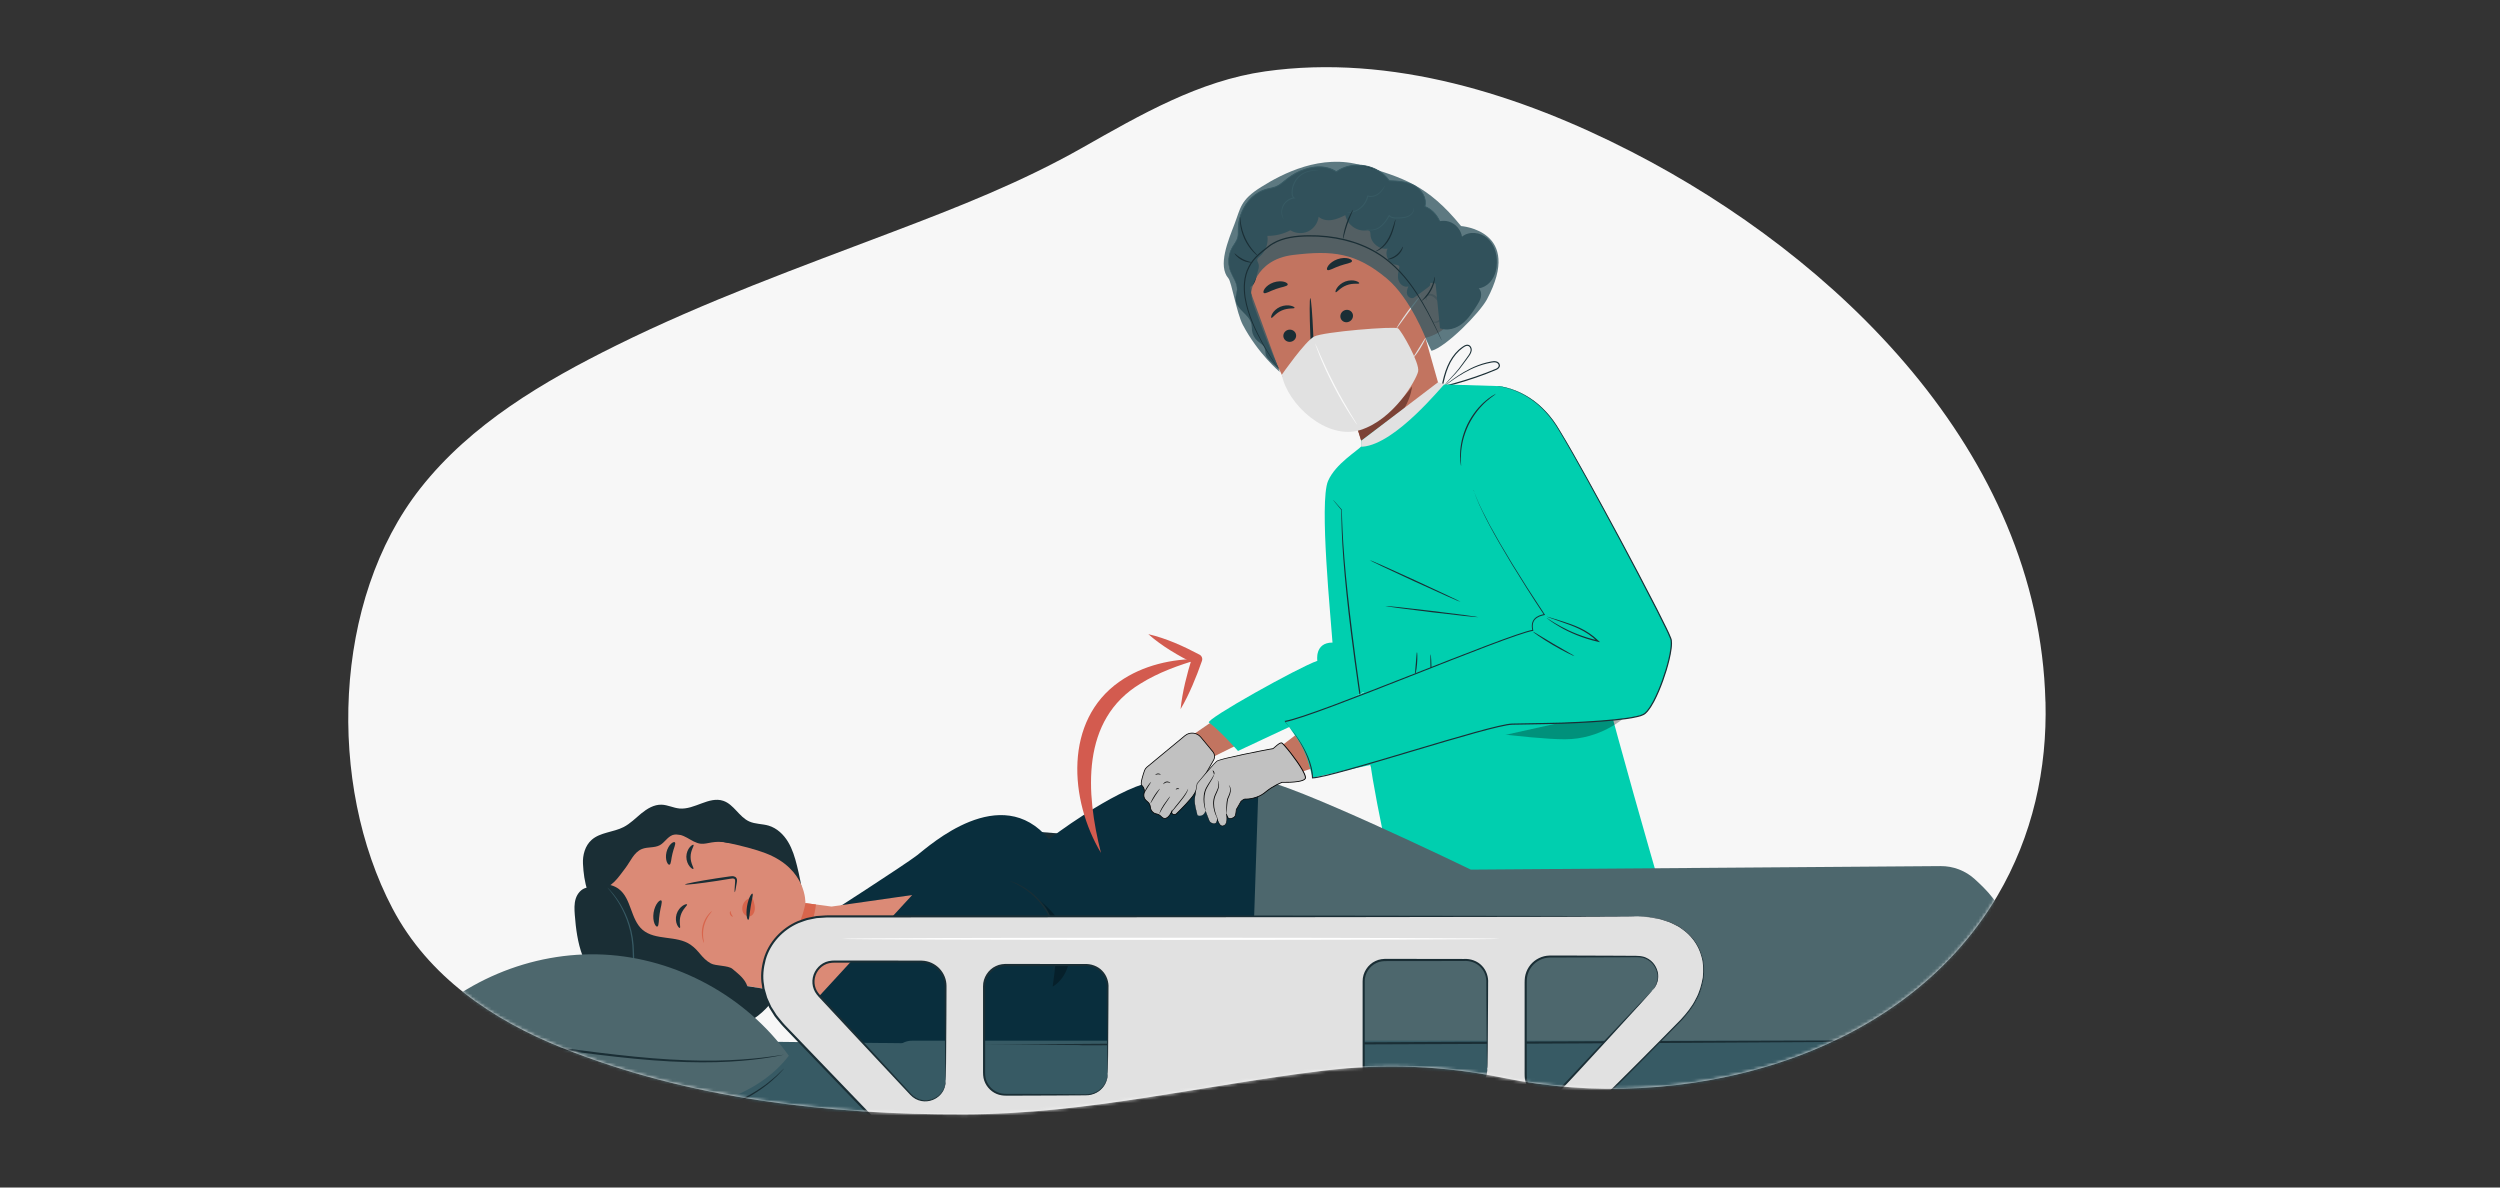 <?xml version="1.0" encoding="UTF-8"?>
<svg id="Layer_1" data-name="Layer 1" xmlns="http://www.w3.org/2000/svg" width="800" height="380" xmlns:xlink="http://www.w3.org/1999/xlink" viewBox="0 0 800 380">
  <rect x="0" y="0" width="800" height="380" fill="#333333" stroke="none"/>
  <defs>
    <mask id="mask" x="102.69" y="21.49" width="594.63" height="518.27" maskUnits="userSpaceOnUse">
      <path d="m654.54,224.54c-2.05-80.12-67.21-142.47-132.38-175.95-35.76-18.37-77-31.44-117.28-25.75-21.15,2.99-39.93,13.89-58.35,24.33-19.68,11.16-39.89,19.06-60.84,27.02-29.84,11.34-59.95,22.21-88.65,36.43-22.95,11.37-46.24,24.94-62.53,45.65-28.12,35.75-29.85,94.63-8.91,134.44,11.53,21.93,32.2,35.76,54.23,44.59,40.81,16.36,85.32,21.44,128.84,21.31,39.32-.12,76.36-9.38,115.11-14.03,19.25-2.31,38.49-1.54,57.5,2.38,55.7,11.5,126.59-5.18,157.83-58.2,11.41-19.36,16-40.73,15.45-62.21Z" fill="#f7f7f7" stroke-width="0"/>
    </mask>
  </defs>
  <path d="m654.54,224.54c-2.05-80.12-67.21-142.47-132.38-175.95-35.76-18.37-77-31.44-117.28-25.75-21.15,2.99-39.93,13.89-58.35,24.33-19.68,11.16-39.89,19.06-60.84,27.02-29.84,11.34-59.95,22.21-88.65,36.43-22.95,11.37-46.24,24.94-62.53,45.65-28.12,35.75-29.85,94.63-8.91,134.44,11.53,21.93,32.2,35.76,54.23,44.59,40.81,16.36,85.32,21.44,128.84,21.31,39.32-.12,76.36-9.38,115.11-14.03,19.25-2.31,38.49-1.54,57.5,2.38,55.7,11.5,126.59-5.18,157.83-58.2,11.41-19.36,16-40.73,15.45-62.21Z" fill="#f7f7f7" stroke-width="0"/>
  <g mask="url(#mask)">
    <g>
      <g>
        <polygon points="377.06 238.34 387.4 231.23 397.52 237.57 383.61 244.48 377.06 238.34" fill="#c27460" stroke-width="0"/>
        <g>
          <g>
            <path d="m539.77,299.78l-1.63,18.73-11.24,72.53s-.02,35.66.12,55.8c.12,17.49-5.16,47.47-5.16,47.47l-28.57-2.48-1.48-101.65-.89-63.39-8.56-29.56,57.4,2.56Z" fill="#1a2e35" stroke-width="0"/>
            <polygon points="464.24 296.51 460.87 398.76 483.17 477.48 484.1 482.18 501.53 479.44 504.49 298 464.24 296.51" fill="#1a2e35" stroke-width="0"/>
            <path d="m490.93,327.53s-.02.14-.05.42c-.02.31-.05.72-.08,1.24-.06,1.12-.15,2.73-.27,4.78-.24,4.15-.47,10.17-.71,17.61-.42,14.87-.59,35.43-.03,58.12.52,22.7,1.48,43.22,2.2,58.08.38,7.4.68,13.4.89,17.59.12,2.05.21,3.66.27,4.78.04.52.06.94.08,1.24.02.28.04.42.05.42,0,0,.01-.14,0-.43,0-.31-.02-.72-.03-1.25-.04-1.12-.1-2.73-.17-4.79-.17-4.18-.42-10.19-.73-17.6-.62-14.86-1.53-35.38-2.04-58.07-.56-22.68-.45-43.23-.13-58.1.18-7.43.36-13.45.54-17.61.07-2.06.13-3.66.17-4.79.01-.53.02-.94.03-1.25,0-.28,0-.42,0-.43Z" fill="#375a64" stroke-width="0"/>
            <path d="m491.33,301.92c-.07.83.53,1.56,1.34,1.63s1.53-.55,1.6-1.38-.53-1.56-1.34-1.63-1.53.55-1.6,1.38Z" fill="#375a64" stroke-width="0"/>
            <path d="m464.98,313.95s.93-.55,2.18-1.76c1.25-1.21,2.81-3.09,4.09-5.45,1.28-2.36,2.03-4.7,2.37-6.43.35-1.73.37-2.82.31-2.82-.09-.01-.24,1.06-.68,2.73-.43,1.67-1.22,3.94-2.47,6.25-1.26,2.31-2.73,4.18-3.9,5.44-1.16,1.26-1.97,1.96-1.91,2.03Z" fill="#375a64" stroke-width="0"/>
          </g>
          <rect x="276.01" y="286.5" width="66.4" height="16.23" fill="#e1e1e1" stroke-width="0"/>
          <path d="m296.24,302.53c-.19,0-.35-3.3-.35-7.36s.16-7.36.35-7.36.35,3.3.35,7.36-.16,7.36-.35,7.36Z" fill="#1a2e35" stroke-width="0"/>
          <path d="m341.72,286.49c0,.19-14.72.35-32.87.35s-32.87-.16-32.87-.35,14.71-.35,32.87-.35,32.87.16,32.87.35Z" fill="#1a2e35" stroke-width="0"/>
          <path d="m343.25,303.08c0,.19-15.23.35-34.01.35s-34.01-.16-34.01-.35,15.22-.35,34.01-.35,34.01.16,34.01.35Z" fill="#1a2e35" stroke-width="0"/>
          <g>
            <path d="m668.39,406.93h0c-5.76,0-10.42-4.69-10.38-10.45l1-143.29c.04-5.71,4.68-10.31,10.38-10.31h0c5.76,0,10.42,4.69,10.38,10.45l-1,143.29c-.04,5.71-4.68,10.31-10.38,10.31Z" fill="#e1e1e1" stroke-width="0"/>
            <path d="m668.39,406.93c-.02-.09,1.27.11,3.48-.69,1.09-.4,2.38-1.09,3.61-2.27,1.21-1.17,2.35-2.86,2.86-5.01.26-1.07.31-2.22.29-3.47,0-1.24,0-2.53.01-3.88.01-2.71.02-5.65.03-8.81.03-6.33.06-13.52.1-21.48.09-15.92.2-34.87.32-55.91.07-10.52.14-21.57.21-33.01.04-5.72.08-11.55.12-17.46.02-1.49.05-2.93-.35-4.32-.38-1.38-1.05-2.7-1.99-3.81-1.86-2.22-4.73-3.59-7.67-3.59-2.94-.01-5.81,1.36-7.68,3.57-.94,1.11-1.61,2.42-1.99,3.81-.4,1.39-.37,2.83-.38,4.33-.04,5.91-.09,11.74-.13,17.47-.09,11.45-.17,22.5-.25,33.02-.18,21.04-.33,39.99-.47,55.91-.08,7.95-.14,15.15-.2,21.48-.03,3.16-.06,6.1-.09,8.81-.01,1.35-.03,2.65-.04,3.88-.04,1.24.01,2.39.28,3.46.49,2.15,1.64,3.84,2.86,5.01,1.23,1.18,2.52,1.87,3.61,2.27,2.2.79,3.49.6,3.48.68,0,0-.31,0-.91-.01-.6-.05-1.5-.15-2.61-.54-1.11-.38-2.44-1.07-3.71-2.25-.63-.59-1.24-1.3-1.75-2.16-.53-.84-.96-1.83-1.22-2.93-.28-1.09-.35-2.3-.32-3.53,0-1.24,0-2.53.01-3.88.01-2.71.02-5.65.03-8.81.03-6.33.06-13.52.1-21.48.09-15.92.2-34.87.32-55.91.07-10.52.14-21.57.21-33.02.04-5.73.08-11.55.12-17.47,0-1.45-.03-3.02.4-4.51.41-1.48,1.13-2.89,2.13-4.07,2-2.37,5.07-3.84,8.22-3.83,3.15,0,6.22,1.46,8.21,3.84,1.01,1.18,1.72,2.59,2.13,4.07.43,1.49.39,3.06.37,4.51-.04,5.91-.09,11.74-.13,17.46-.09,11.45-.17,22.49-.25,33.01-.18,21.04-.33,39.99-.47,55.91-.08,7.95-.14,15.15-.2,21.48-.03,3.16-.06,6.1-.09,8.81-.01,1.35-.03,2.65-.04,3.88,0,1.23-.05,2.44-.33,3.53-.54,2.2-1.73,3.92-2.98,5.09-1.27,1.18-2.6,1.87-3.71,2.25-1.11.39-2.02.49-2.62.54-.6.02-.91,0-.91,0Z" fill="#1a2e35" stroke-width="0"/>
          </g>
          <rect x="665.83" y="364.21" width="16.78" height="47.68" fill="#375a64" stroke-width="0"/>
          <g>
            <polyline points="273.71 387.28 273.71 387.28 651.86 387.28 651.86 366.35 278.69 366.35" fill="#e1e1e1" stroke-width="0"/>
            <path d="m269.05,387c1.28.08,2.56.06,3.85-.01,1.31-.1,2.6-.03,3.91-.05,41.68,0,84.83,0,129.04,0,87.22,0,170.37.02,246.02.03l-.33.33c0-7.26,0-14.46,0-20.93l.32.32c-110.31-.06-203.62-.1-269.35-.13-32.85-.04-58.81-.07-76.56-.09-8.86-.02-15.68-.04-20.28-.05-2.29-.01-4.03-.02-5.21-.02-1.17,0-1.76-.02-1.76-.02,0,0,.6-.02,1.78-.02,1.18,0,2.93-.01,5.23-.02,4.61-.01,11.44-.03,20.32-.05,17.76-.02,43.73-.05,76.59-.09,65.71-.03,158.98-.08,269.25-.14h.32s0,.32,0,.32c0,6.47,0,13.67,0,20.93v.33s-.33,0-.33,0c-75.64,0-158.78.02-246,.03-44.2,0-87.35,0-129.03,0-1.3.02-2.61-.05-3.9.05-1.3.07-2.62.09-3.93,0" fill="#1a2e35" stroke-width="0"/>
            <g>
              <polyline points="499.42 366.49 499.42 366.49 121.27 366.49 121.27 387.42 494.44 387.42" fill="#e1e1e1" stroke-width="0"/>
              <path d="m504.08,366.77c-1.28-.08-2.56-.06-3.85.01-1.31.1-2.6.03-3.91.05-41.68,0-84.83,0-129.04,0-87.22,0-170.37-.02-246.02-.03l.33-.33c0,7.26,0,14.46,0,20.93l-.32-.32c110.31.06,203.62.1,269.35.13,32.85.04,58.81.07,76.56.09,8.86.02,15.68.04,20.28.05,2.29.01,4.03.02,5.21.02,1.17,0,1.76.02,1.76.02,0,0-.6.02-1.78.02-1.18,0-2.93.01-5.23.02-4.61.01-11.44.03-20.32.05-17.76.02-43.73.05-76.59.09-65.71.03-158.98.08-269.25.14h-.32s0-.32,0-.32c0-6.47,0-13.67,0-20.93v-.33s.33,0,.33,0c75.64,0,158.78-.02,246-.03,44.2,0,87.35,0,129.03,0,1.3-.02,2.61.05,3.9-.05,1.3-.07,2.62-.09,3.93,0" fill="#1a2e35" stroke-width="0"/>
            </g>
          </g>
          <g>
            <path d="m386.86,231.23c-1.32-.96,28.84-17.77,34.69-19.77,0,0-.96-5.84,4.85-5.84-.44-7.01-4.33-45.03-1.42-51.72,2.43-5.59,9.45-9.6,11.08-11.48l1.06,14.82,2.93,62.51-43.89,20.56s-5.69-6.46-9.29-9.1Z" fill="#00cfaf" stroke-width="0"/>
            <path d="m461.94,123.71s.16-.17.44-.5c.28-.33.7-.82,1.26-1.42,1.12-1.2,2.92-2.86,4.63-5.33.45-.6.92-1.23,1.4-1.89.47-.65,1.07-1.34,1.25-2.28.09-.47-.01-.99-.3-1.41-.27-.43-.87-.69-1.39-.55-.52.12-.93.42-1.33.69-.4.29-.8.6-1.17.94-1.5,1.38-2.71,3.19-3.58,5.23-.88,2.04-1.43,4.28-1.87,6.58l-.06.31.31-.07c1.19-.29,2.46-.61,3.73-.96,4.96-1.38,9.57-2.98,13.7-4.75.26-.14.51-.31.71-.54.21-.23.33-.56.31-.89-.07-.67-.63-1.11-1.19-1.24-.57-.14-1.12-.04-1.62.05-.5.1-1,.19-1.48.32-1.94.48-3.66,1.18-5.17,1.93-3.03,1.51-5.24,3.14-6.73,4.28-.75.57-1.31,1.04-1.69,1.36-.17.15-.31.27-.43.37-.09.08-.14.13-.14.14,0,0,.06-.03.16-.1.12-.09.27-.2.45-.34.4-.3.97-.74,1.73-1.29,1.52-1.1,3.75-2.68,6.76-4.14,1.51-.73,3.22-1.4,5.13-1.86.47-.13.97-.21,1.46-.31.5-.09,1-.16,1.47-.04.45.1.87.48.9.92.04.45-.36.83-.83,1.06-4.05,1.71-8.7,3.32-13.63,4.68-1.27.35-2.52.67-3.71.96l.25.24c.44-2.29.98-4.5,1.83-6.5.84-2,2.02-3.77,3.46-5.11.36-.33.74-.64,1.13-.92.39-.27.79-.55,1.2-.64.41-.1.81.07,1.04.41.23.34.32.77.25,1.16-.15.82-.71,1.5-1.18,2.16-.48.66-.94,1.3-1.38,1.9-1.68,2.48-3.42,4.15-4.52,5.4-.55.62-.95,1.13-1.21,1.48-.12.16-.21.29-.29.4-.06.09-.09.14-.09.15Z" fill="#1a2e35" stroke-width="0"/>
            <g>
              <path d="m461.27,76.68c1.13-4.18-1.28-9.02-5.3-10.64.75-2.61-1.07-5.41-3.46-6.7-2.4-1.29-5.22-1.42-7.94-1.53-3.63-5.23-11.77-6.61-16.92-2.85-4.8-3.15-11.43-1.21-15.91,2.38-1.09.88-2.14,1.86-3.44,2.39-.95.39-1.99.51-2.98.78-5.47,1.45-9.1,7.22-9.12,12.87,0,.9.07,1.83-.17,2.7-.31,1.14-1.12,2.08-1.71,3.1-1.28,2.22-1.52,5.02-.64,7.42.75,2.05,2.27,3.91,2.18,6.09-.05,1.09-.51,2.15-.44,3.24.19,3.16,4.42,4.71,5.04,7.82.13.63.09,1.29.16,1.93.15,1.31.8,2.56,1.79,3.44.76.68,1.74,1.18,2.18,2.1.34.7.3,1.51.45,2.27.36,1.86,6.79,6.93,8.65,7.25l44.37-17.91c3.06-2.07,4.53-6.23,3.45-9.76-.18-.59-.43-1.2-.26-1.8.14-.5.55-.88.88-1.28,2.21-2.71.94-6.76-.69-9.85-.23-.43-.47-.88-.53-1.36-.1-.7.17-1.4.36-2.09Z" fill="#1a2e35" stroke-width="0"/>
              <path d="m448.7,81.96c-3.11-7.88-11.74-14.84-21.09-15.44-5.9-.38-9.73,1.18-12.43,1.95-6.05,1.72-9.52,6.5-9.52,6.5-2.2,1.58-7.74,13.45-4.53,22.52,3.57,10.07,8.32,22.22,12.6,29.04,8.61,13.71,20.69,10.78,20.69,10.78,0-.02,3.34,10.65,3.34,10.65l26.39-11.57-15.45-54.42Z" fill="#c27460" stroke-width="0"/>
              <path d="m434.78,114.94c-.39-.75-1.08-1.28-1.81-1.56-1.46-.55-3.12-.05-4.01,1.2-.89,1.25-.96,3.19-.17,4.67h0c1,.68,2.25.92,3.42.61.18-.05.36-.11.54-.18.85-.33,1.62-.94,2.04-1.81.43-.87.47-2.02-.01-2.94Z" fill="#7c4235" stroke-width="0"/>
              <path d="m410.79,108.14c.39,1.01,1.57,1.52,2.63,1.13,1.06-.39,1.61-1.52,1.22-2.53-.39-1.01-1.57-1.52-2.63-1.13-1.06.39-1.61,1.52-1.22,2.53Z" fill="#1a2e35" stroke-width="0"/>
              <path d="m406.85,101.72c.34.15,1.32-1.52,3.35-2.38,2.02-.89,3.95-.48,4.07-.82.06-.16-.37-.5-1.22-.69-.84-.2-2.12-.19-3.39.35-1.26.55-2.13,1.47-2.53,2.2-.42.75-.44,1.28-.28,1.34Z" fill="#1a2e35" stroke-width="0"/>
              <path d="m425.57,112.68c-.04-.12-1.39.2-3.55.81-.54.17-1.08.27-1.31-.04-.28-.32-.3-.97-.31-1.68-.05-1.46-.1-3-.15-4.6-.27-6.53-.7-11.81-.96-11.79-.26.01-.26,5.32.01,11.84.08,1.6.15,3.13.23,4.6.05.67,0,1.49.6,2.15.31.33.81.45,1.18.39.38-.04.67-.16.93-.25,2.1-.77,3.39-1.3,3.34-1.42Z" fill="#1a2e35" stroke-width="0"/>
              <path d="m434.42,137.3s10.17-3.58,17.46-13.66c0,0-.97,12.5-16.29,17.41l-1.17-3.75Z" fill="#7c4235" stroke-width="0"/>
              <path d="m432.14,111.53c-.34.12.6,2.33-.62,4.7-1.21,2.37-3.67,3.13-3.55,3.44.03.15.71.2,1.71-.19.99-.38,2.27-1.3,3.02-2.75.74-1.45.69-2.94.38-3.88-.31-.96-.79-1.4-.93-1.32Z" fill="#1a2e35" stroke-width="0"/>
              <path d="m404.42,93.76c.55.35,1.97-.64,3.85-1.27,1.86-.68,3.59-.79,3.8-1.4.08-.29-.32-.69-1.16-.92-.83-.23-2.1-.23-3.39.21-1.29.45-2.27,1.24-2.77,1.94-.51.7-.57,1.27-.32,1.44Z" fill="#1a2e35" stroke-width="0"/>
              <path d="m432.81,100.3c.42,1-.07,2.18-1.11,2.64-1.03.46-2.21.03-2.64-.97-.42-1,.07-2.18,1.1-2.64,1.03-.46,2.22-.03,2.64.97Z" fill="#1a2e35" stroke-width="0"/>
              <path d="m434.97,90.66c-.14.34-2-.18-4.06.62-2.07.76-3.17,2.41-3.49,2.24-.15-.07-.08-.61.39-1.34.47-.73,1.39-1.61,2.68-2.1,1.29-.48,2.55-.43,3.35-.18.82.24,1.21.61,1.13.77Z" fill="#1a2e35" stroke-width="0"/>
              <path d="m432.64,83.61c-.23.62-2,.75-3.92,1.46-1.94.65-3.41,1.67-3.97,1.32-.25-.18-.18-.74.36-1.46.53-.71,1.56-1.52,2.88-1.98,1.33-.47,2.63-.48,3.48-.25.86.22,1.27.62,1.18.92Z" fill="#1a2e35" stroke-width="0"/>
              <path d="m452.21,96.94c-.46-1.1-.3-4.22.71-4.85,2.7-1.68,8-3.67,11.18,3.64,4.35,10-8.96,12.84-9.1,12.56-.11-.22-1.19-7.57-2.79-11.35Z" fill="#c27460" stroke-width="0"/>
              <path d="m458.54,102.9c.03-.05.23.05.58.05.34,0,.88-.12,1.31-.54.89-.85,1.05-2.91.31-4.73-.37-.92-.94-1.71-1.57-2.28-.62-.6-1.32-.9-1.89-.77-.58.11-.82.59-.82.92-.01.34.14.51.09.55-.02.04-.29-.07-.39-.52-.05-.22-.03-.5.12-.8.15-.3.46-.55.85-.67.8-.28,1.8.13,2.49.76.74.62,1.4,1.49,1.82,2.53.81,2.04.6,4.38-.67,5.42-.62.49-1.3.53-1.71.43-.42-.11-.57-.31-.54-.35Z" fill="#7c4235" stroke-width="0"/>
              <path d="m398.89,98.6c1.49-2.13,2.05-4.4.9-6.74,1.51-.17,2.14-2.48,2.43-3.98.29-1.5,1-2.49.34-3.87-.13-.27-.27-.56-.25-.86.04-.47.46-.8.82-1.11,1.85-1.58,2.81-4.15,2.44-6.56,2.55.03,5.11-.6,7.36-1.79,1.68,1.06,3.91,1.2,5.71.34,1.79-.86,3.09-2.68,3.32-4.65,1.14,1,2.79,1.25,4.28,1.02,1.5-.23,2.89-.89,4.26-1.55.55,2.95,3.58,5.22,6.56,4.9.4-.04.86-.11,1.17.16.32.28.3.76.32,1.18.1,2.67,2.86,4.91,5.49,4.47-1.1,1.97.32,4.84,2.56,5.16.46.07,1.05.13,1.17.57.05.17,0,.35-.04.52-.32,1.31-.61,2.71-.17,3.99.44,1.28,1.87,2.31,3.13,1.84-.41.86-.7,1.86-.34,2.74.36.88,1.62,1.39,2.3.73.29-.28,4.87-3.39,4.96-3.78,1.2-5.06-4.19-7.8-6.5-12.46-2.32-4.66-5.95-8.58-10.11-11.71-1.74-1.31-3.6-2.51-5.62-3.32-2.31-.92-4.79-1.33-7.25-1.71-3.21-.5-6.48-.96-9.68-.41-5.96,1.03-10.75,5.39-14.8,9.87-1.54,1.71-3.05,3.48-4.08,5.53-1.24,2.46-1.74,5.22-2.04,7.95-.43,3.95-.45,8.03.74,11.82" fill="#1a2e35" stroke-width="0"/>
              <path d="m395.43,95.93s-.08-.46.08-1.31c.07-.42.21-.94.28-1.56.07-.62.02-1.34-.23-2.11-.23-.77-.65-1.58-1.1-2.46-.45-.88-.95-1.86-1.19-3.01-.25-1.14-.29-2.42-.02-3.72.13-.65.34-1.31.63-1.94.29-.64.69-1.25,1.09-1.85.39-.61.78-1.24.97-1.96.19-.72.16-1.5.15-2.29-.02-1.6.22-3.28.79-4.92.57-1.63,1.41-3.24,2.62-4.64.58-.72,1.29-1.34,2.03-1.93.78-.55,1.6-1.07,2.51-1.42.45-.19.93-.32,1.4-.47.48-.12.96-.21,1.44-.32.96-.2,1.87-.56,2.68-1.14.82-.56,1.57-1.26,2.4-1.88.81-.64,1.71-1.2,2.63-1.71.93-.51,1.92-.92,2.93-1.28,1.02-.34,2.09-.57,3.17-.71,2.17-.23,4.49.06,6.47,1.19.19.11.39.23.58.34h-.19c2.74-1.98,6.26-2.51,9.38-1.91,3.14.58,6.02,2.31,7.76,4.82l-.12-.07c1.46.06,2.9.13,4.31.37,1.4.23,2.77.65,3.96,1.35,1.19.71,2.16,1.73,2.78,2.91.62,1.17.84,2.56.48,3.8l-.08-.16c2.04.83,3.58,2.43,4.5,4.17.93,1.75,1.3,3.68,1.07,5.43-.03.44-.15.86-.25,1.28-.12.41-.24.8-.31,1.19-.07.39-.06.78.06,1.14.11.36.3.69.47,1.03.69,1.34,1.21,2.64,1.51,3.86.3,1.22.39,2.35.24,3.32-.14.97-.49,1.74-.87,2.29-.37.56-.78.89-.95,1.18-.19.28-.22.46-.24.46,0,0,.02-.18.2-.48.17-.31.56-.65.92-1.21.36-.55.7-1.31.82-2.26.13-.95.03-2.07-.27-3.26-.31-1.2-.83-2.48-1.53-3.81-.17-.33-.37-.67-.49-1.06-.13-.39-.14-.82-.07-1.23.07-.41.2-.81.31-1.21.09-.41.2-.81.23-1.24.21-1.71-.16-3.59-1.07-5.29-.91-1.69-2.4-3.25-4.38-4.04l-.11-.05.03-.12c.34-1.16.13-2.47-.47-3.59-.59-1.13-1.53-2.11-2.67-2.79-1.15-.68-2.49-1.08-3.86-1.31-1.38-.23-2.81-.3-4.27-.35h-.08s-.04-.07-.04-.07c-1.69-2.43-4.49-4.11-7.56-4.68-3.06-.58-6.48-.06-9.13,1.87l-.09.06-.1-.06c-.19-.11-.37-.22-.56-.32-1.91-1.09-4.16-1.37-6.27-1.15-1.06.13-2.1.36-3.11.69-1,.35-1.97.75-2.88,1.25-.91.5-1.79,1.05-2.59,1.68-.82.61-1.57,1.31-2.41,1.89-.42.29-.87.54-1.34.74-.47.2-.96.33-1.45.44-.48.11-.97.2-1.43.32-.46.14-.92.26-1.36.45-.89.34-1.69.84-2.45,1.37-.72.58-1.42,1.18-1.99,1.88-1.19,1.36-2.02,2.95-2.58,4.54-.57,1.6-.81,3.25-.8,4.82,0,.79.03,1.59-.17,2.36-.2.77-.61,1.42-1.01,2.03-.41.61-.8,1.19-1.08,1.82-.29.62-.49,1.26-.63,1.89-.27,1.27-.24,2.52,0,3.64.23,1.13.71,2.1,1.15,2.98.44.89.85,1.71,1.08,2.5.25.79.29,1.54.21,2.16-.08.63-.23,1.14-.31,1.56-.09.42-.12.74-.13.96-.01.22,0,.33-.01.33Z" fill="#375a64" stroke-width="0"/>
              <path d="m422.01,54.74s-.33-.04-.92-.07c-.59-.03-1.45,0-2.46.29-1,.29-2.15.87-3.1,1.88-.94,1-1.67,2.41-1.85,3.99-.05.45-.07.92-.02,1.35.05.42.21.83.52,1.03l.39.24-.45.06c-1.25.16-2.3.85-2.95,1.68-.66.83-.9,1.8-.92,2.58-.02.79.16,1.41.31,1.82.16.41.28.62.26.63,0,0-.05-.04-.11-.14-.07-.1-.15-.24-.25-.45-.19-.4-.41-1.04-.41-1.87,0-.82.21-1.84.9-2.75.67-.89,1.78-1.65,3.13-1.83l-.06.29c-.45-.28-.62-.8-.68-1.26-.05-.48-.04-.95.02-1.43.19-1.66.96-3.13,1.96-4.16,1-1.04,2.21-1.62,3.25-1.89,1.05-.28,1.94-.26,2.53-.19.3.04.53.08.68.12.15.04.23.07.23.08Z" fill="#375a64" stroke-width="0"/>
              <path d="m443.18,59.37s-.05.19-.2.51c-.16.31-.4.77-.8,1.27-.4.5-.96,1.06-1.75,1.45-.77.38-1.8.6-2.81.3l.21-.13c-.04.17-.08.35-.12.54-.05.18-.12.36-.18.54-.42,1.08-1.09,1.98-1.85,2.62-.75.65-1.56,1.08-2.27,1.31-.71.24-1.32.3-1.74.31-.42,0-.64-.04-.64-.06,0-.07.93.04,2.3-.47.67-.26,1.44-.68,2.14-1.32.71-.63,1.35-1.49,1.74-2.51.06-.17.12-.34.17-.51.04-.17.08-.34.12-.51l.04-.18.17.05c.91.28,1.86.09,2.59-.25.75-.35,1.3-.86,1.71-1.33.81-.95,1.12-1.67,1.17-1.64Z" fill="#375a64" stroke-width="0"/>
              <path d="m452.43,66.43s.03.06.05.2c.01.13.03.33-.02.58-.08.5-.43,1.21-1.16,1.76-.74.57-1.83.83-3,.9-.59.03-1.2.08-1.85.05-.64-.04-1.37-.17-1.92-.68-.04-.05-.09-.09-.13-.14l.27-.03c-.65,1.17-1.37,2.24-2.22,3.05-.84.82-1.83,1.31-2.7,1.49-.87.19-1.61.1-2.07-.05-.24-.07-.41-.15-.52-.22-.11-.06-.17-.1-.16-.11.01-.03.25.1.72.21.46.11,1.16.16,1.99-.05.82-.2,1.74-.68,2.54-1.48.81-.78,1.5-1.84,2.14-2.99l.11-.19.16.16s.07.07.11.11c.45.42,1.1.56,1.72.59.62.03,1.23,0,1.81-.03,1.15-.05,2.19-.29,2.88-.79.71-.49,1.06-1.14,1.17-1.6.12-.47.05-.75.09-.75Z" fill="#375a64" stroke-width="0"/>
              <g>
                <path d="m475.91,76.2c-2.21-1.91-5.8-2.32-8.07-.47-.35-2.18-2-4.11-4.11-4.79-2.11-.68-4.57-.09-6.14,1.47l3.2,32.64c2.33.93,5.06.12,7.04-1.41,1.98-1.53,3.37-3.68,4.72-5.8.55-.86,1.1-1.74,1.33-2.73.23-.99.06-2.14-.68-2.84,1.8-.25,3.39-1.44,4.37-2.98.98-1.53,1.39-3.38,1.43-5.19.07-2.93-.89-6-3.11-7.91Z" fill="#1a2e35" stroke-width="0"/>
                <path d="m410.17,119.92s7.43-10.68,10.34-12.22c2.91-1.54,25.74-3.37,26.85-2.63s7.06,11.18,6.44,13.83c-.62,2.65-7.73,15.32-18.49,18.7-10.77,3.39-23.35-8.23-25.13-17.68Z" fill="#e1e1e1" stroke-width="0"/>
                <g>
                  <path d="m454.74,94.44s-.56.51-1.35,1.44c-.79.93-1.83,2.24-2.94,3.74-1.1,1.5-2.05,2.89-2.7,3.91-.65,1.03-1.02,1.68-.97,1.71.05.03.5-.57,1.22-1.55.8-1.1,1.75-2.4,2.79-3.83,1.06-1.42,2.02-2.71,2.83-3.8.73-.97,1.16-1.58,1.12-1.62Z" fill="#e1e1e1" stroke-width="0"/>
                  <path d="m456.15,108.2c-.1-.06-.98,1.35-2.03,3.08-.47.76-.9,1.46-1.37,2.21-.35.56-.59.89-.55.93.04.04.37-.23.79-.76.42-.53.95-1.29,1.48-2.16,1.06-1.75,1.78-3.24,1.68-3.3Z" fill="#e1e1e1" stroke-width="0"/>
                  <path d="m400.34,93.84s.88-10.73,13.44-12.25c12.56-1.51,20.02-.8,30,7.53,7.61,6.35,12.7,19.72,12.71,19.8,0,0,1.52,3.38,1.6,3.35,4.74-1.32,15.41-12.14,17.73-16.47,11.8-22.09-8.28-23.46-8.28-23.46-10.66-13.13-18.58-15.46-31.66-19.38-13.06-3.91-25.55,2.64-32.3,6.87s-6.55,6.69-8.55,11.9c-2,5.22-5.43,13.32-1.93,17.34.99,1.14,2.65,11.16,4.58,14.84,4.9,9.32,11.85,15.12,11.85,15.12l-9.19-25.2Z" fill="#375a64" opacity=".8" stroke-width="0"/>
                  <path d="m461.35,108.88s-.03-.1-.11-.28c-.09-.2-.21-.47-.36-.81-.34-.72-.82-1.75-1.44-3.07-1.29-2.65-3.14-6.5-5.99-10.95-1.43-2.21-3.14-4.56-5.26-6.84-2.12-2.27-4.64-4.49-7.66-6.28-6.01-3.63-13.76-5.51-21.82-5.39-4,.04-8.08.52-11.44,2.47-.84.46-1.6,1.09-2.3,1.67-.73.57-1.47,1.13-2.15,1.75-1.37,1.23-2.56,2.64-3.34,4.23-.81,1.57-1.24,3.27-1.4,4.93-.16,1.66-.06,3.28.16,4.83.5,3.08,1.44,5.84,2.46,8.27,2.08,4.86,4.34,8.5,5.92,10.98.78,1.25,1.45,2.18,1.89,2.82.21.3.38.54.51.72.12.16.18.24.18.24,0,0-.04-.09-.15-.26-.12-.19-.27-.43-.47-.74-.41-.65-1.06-1.6-1.82-2.86-1.54-2.5-3.76-6.16-5.79-11.01-1-2.42-1.92-5.17-2.39-8.21-.42-3.01-.36-6.46,1.23-9.53.76-1.54,1.92-2.91,3.26-4.11.67-.6,1.4-1.15,2.14-1.73.73-.6,1.43-1.17,2.25-1.63,3.26-1.89,7.27-2.37,11.24-2.41,7.99-.11,15.67,1.74,21.62,5.31,2.99,1.75,5.49,3.94,7.6,6.18,2.11,2.25,3.83,4.57,5.27,6.76,2.87,4.41,4.76,8.24,6.09,10.86.65,1.3,1.15,2.32,1.51,3.04.17.33.3.59.4.79.09.18.14.27.15.26Z" fill="#1a2e35" stroke-width="0"/>
                  <path d="m432.96,67.15c-.09-.06-1.29,1.86-2.18,4.49-.9,2.62-1.13,4.87-1.03,4.88.12.02.53-2.17,1.42-4.75.88-2.58,1.9-4.56,1.79-4.62Z" fill="#1a2e35" stroke-width="0"/>
                  <path d="m446.56,70.21c-.06-.01-.27.66-.6,1.75-.34,1.09-.8,2.6-1.59,4.12-.8,1.52-1.85,2.7-2.74,3.38-.89.69-1.56.94-1.53,1.01,0,.04.73-.11,1.7-.77.97-.64,2.11-1.85,2.94-3.42.82-1.57,1.24-3.13,1.51-4.24.26-1.12.37-1.82.32-1.83Z" fill="#1a2e35" stroke-width="0"/>
                  <path d="m448.94,78.91c-.12-.05-.61,1.42-2.03,2.57-1.4,1.18-2.94,1.38-2.91,1.51,0,.05.4.07,1.01-.08.61-.14,1.42-.5,2.17-1.11.74-.62,1.24-1.35,1.5-1.92.26-.57.31-.96.27-.97Z" fill="#1a2e35" stroke-width="0"/>
                  <path d="m459.18,88.56c-.13-.02-.38,2-1.57,4.14-1.17,2.16-2.75,3.45-2.66,3.55.04.09,1.8-1.1,3.02-3.35,1.24-2.23,1.31-4.36,1.21-4.34Z" fill="#1a2e35" stroke-width="0"/>
                  <path d="m396.82,69.38s-.13.8,0,2.09c.12,1.29.51,3.07,1.33,4.88.83,1.81,1.92,3.26,2.82,4.2.9.94,1.56,1.4,1.59,1.36.11-.09-2.43-2.16-4.04-5.73-1.66-3.55-1.56-6.82-1.7-6.8Z" fill="#1a2e35" stroke-width="0"/>
                  <path d="m395.02,81.05c-.09.05.76,1.35,2.42,2.2,1.65.87,3.2.83,3.19.73.02-.13-1.44-.27-3-1.1-1.56-.81-2.52-1.92-2.61-1.84Z" fill="#1a2e35" stroke-width="0"/>
                </g>
                <path d="m434.38,136.06s-.18-.38-.57-1.02c-.43-.71-.98-1.61-1.64-2.71-1.38-2.29-3.22-5.48-5.1-9.1-1.87-3.62-3.41-6.97-4.48-9.42-.51-1.17-.93-2.15-1.26-2.9-.3-.69-.47-1.06-.5-1.05-.03.01.1.4.35,1.11.25.71.64,1.72,1.14,2.96,1,2.48,2.51,5.86,4.39,9.5,1.88,3.63,3.77,6.81,5.22,9.07.72,1.13,1.32,2.03,1.76,2.64.43.61.68.94.7.93Z" fill="#fafafa" stroke-width="0"/>
              </g>
            </g>
            <path d="m479.16,123.54l-18.82-.58c-3.27,1.86-24.75,18.09-24.75,18.09,0,0-1.54,35.65-1.24,48.53.3,12.88,2.65,41.33,4.08,53.91,1.43,12.65,10.49,52.27,10.49,52.27l87.33,5.26s-26.63-90.57-27.82-103.09c-1.19-12.51-15.61-60.92-19.71-65.58-4.1-4.66-2.93-8.33-9.57-8.81Z" fill="#00cfaf" stroke-width="0"/>
            <path d="m426.62,160.01s.05.08.16.22c.13.16.29.36.5.62.47.56,1.12,1.36,1.97,2.38l-.02-.06c-.01,3.42.12,8.91.64,15.71.51,6.81,1.35,14.93,2.43,23.62,1.49,11.96,3.12,22.74,4.35,30.53.63,3.87,1.14,7.02,1.5,9.22.19,1.06.33,1.9.44,2.5.05.27.09.48.12.65.03.15.05.22.06.22,0,0,0-.08-.01-.23-.02-.17-.05-.39-.08-.66-.09-.61-.21-1.45-.36-2.52-.33-2.21-.8-5.36-1.37-9.24-1.16-7.81-2.74-18.59-4.23-30.54-1.08-8.69-1.95-16.8-2.5-23.6-.56-6.8-.76-12.27-.82-15.69v-.03s-.02-.02-.02-.02c-.87-1-1.55-1.77-2.03-2.32-.22-.24-.4-.44-.53-.59-.12-.13-.19-.19-.19-.19Z" fill="#1a2e35" stroke-width="0"/>
            <path d="m438.21,179.2c-.05.1,6.45,3.19,14.52,6.9,8.07,3.71,14.64,6.63,14.69,6.52.05-.1-6.45-3.19-14.52-6.9-8.06-3.71-14.64-6.63-14.69-6.52Z" fill="#1a2e35" stroke-width="0"/>
            <path d="m443.26,193.91c-.01.11,6.65,1.01,14.89,2,8.24.99,14.93,1.7,14.94,1.59.01-.11-6.65-1.01-14.89-2-8.24-.99-14.93-1.7-14.94-1.59Z" fill="#1a2e35" stroke-width="0"/>
            <path d="m478.82,125.95s-.35.16-.95.51c-.3.17-.66.39-1.06.69-.4.29-.87.6-1.33,1.02-.48.4-.99.84-1.49,1.37-.53.5-1.03,1.11-1.56,1.73-1.02,1.29-2.02,2.8-2.86,4.5-.82,1.71-1.39,3.43-1.78,5.03-.16.81-.33,1.57-.4,2.29-.11.72-.14,1.4-.16,2.02-.05.62,0,1.18.02,1.67,0,.49.06.91.11,1.26.09.69.16,1.06.19,1.06.09,0-.16-1.53-.02-3.97.04-.61.09-1.28.21-1.99.08-.72.26-1.46.43-2.25.4-1.56.97-3.25,1.78-4.93.83-1.67,1.8-3.16,2.79-4.44.52-.62.99-1.22,1.51-1.73.48-.53.98-.98,1.44-1.39,1.84-1.61,3.19-2.35,3.14-2.43Z" fill="#1a2e35" stroke-width="0"/>
            <path d="m519.72,229.69s-7.46,6.88-18.94,6.88-39.12-4.11-39.12-4.11l-1.87-8.19,4.15,1.46,55.78,3.96Z" opacity=".3" stroke-width="0"/>
            <path d="m462.3,122.9c-.41.01-15.5,19.16-26.23,20.04h-.53l.05-1.89,24.57-18.72,2.14.57Z" fill="#e1e1e1" stroke-width="0"/>
            <path d="m458.17,223.03c.11,0,.12-3.08.02-6.86-.1-3.79-.28-6.86-.39-6.85-.11,0-.12,3.08-.02,6.86.1,3.79.28,6.86.39,6.85Z" fill="#1a2e35" stroke-width="0"/>
            <path d="m452.81,216.11c.11.02.48-1.62.65-3.68.17-2.06.08-3.74-.03-3.74-.12,0-.21,1.66-.38,3.7-.17,2.04-.35,3.7-.24,3.72Z" fill="#1a2e35" stroke-width="0"/>
          </g>
          <g>
            <g>
              <g>
                <g>
                  <path d="m498.78,308.61l24.04,3.66s12.03-22.67,16.54-22.41l-5.87,45.84-37.71-4.2,3-22.88Z" fill="#375a64" stroke-width="0"/>
                  <path d="m518.97,326.21c.13.92,1.08,1.65,2.02,1.55.94-.1,1.72-1.03,1.6-1.95-.12-.92-1.22-1.83-2.15-1.63-.93.2-1.78,1.35-1.44,2.21" fill="#e1e1e1" stroke-width="0"/>
                  <g opacity=".6">
                    <path d="m533.49,335.7l-3.78-.57,7.04-43.74s1.17-1.93,2.61-1.53l-5.87,45.84Z" fill="#fff" stroke-width="0"/>
                  </g>
                  <path d="m522.68,311.5c.23.03.19,1.17.78,2.35.56,1.2,1.48,1.89,1.37,2.08-.07.2-1.4-.29-2.09-1.74-.71-1.44-.26-2.76-.06-2.69Z" fill="#1a2e35" stroke-width="0"/>
                  <path d="m525.33,306.93c.23-.03.49.99,1.36,1.86.84.9,1.87,1.21,1.83,1.43,0,.21-1.35.21-2.41-.89-1.07-1.1-1-2.42-.78-2.4Z" fill="#1a2e35" stroke-width="0"/>
                  <path d="m531.56,304.88c.02.21-1.16.39-2.34-.33-1.19-.71-1.55-1.83-1.34-1.9.2-.1.79.65,1.77,1.23.96.6,1.92.78,1.92,1Z" fill="#1a2e35" stroke-width="0"/>
                  <path d="m517.1,311.26c.2.12-.25,1.11-.32,2.38-.1,1.27.21,2.31,0,2.4-.18.11-.91-.95-.8-2.45.1-1.5.96-2.47,1.13-2.34Z" fill="#1a2e35" stroke-width="0"/>
                </g>
                <g>
                  <path d="m503.21,318.93l24.06,3.82s11.93-22.58,16.44-22.3l-5.66,45.8-37.74-4.46,2.89-22.86Z" fill="#375a64" stroke-width="0"/>
                  <path d="m523.49,336.66c.14.92,1.08,1.66,2.03,1.56.94-.09,1.71-1.02,1.59-1.94-.12-.92-1.23-1.84-2.16-1.64-.93.2-1.77,1.33-1.43,2.2" fill="#e1e1e1" stroke-width="0"/>
                  <g opacity=".6">
                    <path d="m538.06,346.25l-3.79-.59,6.84-43.69s1.16-1.93,2.6-1.52l-5.66,45.8Z" fill="#fff" stroke-width="0"/>
                  </g>
                  <path d="m527.13,321.98c.23.04.19,1.17.79,2.36.57,1.21,1.49,1.9,1.38,2.09-.07.2-1.4-.3-2.1-1.76-.71-1.45-.27-2.77-.07-2.69Z" fill="#1a2e35" stroke-width="0"/>
                  <path d="m529.76,317.43c.23-.02.5.99,1.37,1.87.85.9,1.87,1.22,1.84,1.45.01.21-1.35.2-2.42-.91-1.08-1.1-1.01-2.43-.79-2.41Z" fill="#1a2e35" stroke-width="0"/>
                  <path d="m535.98,315.43c.02.21-1.16.38-2.34-.35-1.19-.72-1.55-1.84-1.35-1.91.2-.1.79.66,1.77,1.24.97.61,1.92.79,1.92,1.01Z" fill="#1a2e35" stroke-width="0"/>
                  <path d="m521.55,321.7c.2.12-.25,1.11-.31,2.38-.09,1.27.22,2.31,0,2.4-.18.11-.91-.96-.81-2.46.09-1.5.95-2.46,1.12-2.33Z" fill="#1a2e35" stroke-width="0"/>
                </g>
                <g>
                  <path d="m325.17,343.27l19.24.56,75.1-2.88s36.27,4.19,56.74,6.71c17.78,2.19,48.9.35,48.9.35l.85-29.36-103.23-13.49-64.38-8.38-29.06-12.19-4.17,58.69Z" fill="#1a2e35" stroke-width="0"/>
                  <polygon points="330.75 266.05 435.17 274.69 512.6 306.66 517.28 308.16 512.43 325.57 327.53 307.18 330.75 266.05" fill="#1a2e35" stroke-width="0"/>
                  <path d="m359.16,296.87s.15,0,.44,0c.31.02.74.04,1.27.06,1.15.07,2.79.17,4.9.29,4.25.24,10.4.72,17.99,1.36,15.18,1.32,36.11,3.58,59.12,6.83,23.03,3.2,43.79,6.61,58.82,9.09,7.49,1.26,13.55,2.27,17.78,2.98,2.07.36,3.7.64,4.83.84.53.1.95.17,1.25.23.28.05.43.09.42.1,0,0-.15,0-.43-.04-.31-.04-.73-.1-1.26-.18-1.14-.17-2.77-.42-4.85-.74-4.24-.67-10.31-1.63-17.81-2.81-15.04-2.38-35.81-5.73-58.83-8.93-23.01-3.24-43.92-5.56-59.08-6.98-7.58-.69-13.72-1.22-17.97-1.53-2.1-.17-3.74-.3-4.89-.39-.54-.05-.96-.09-1.27-.12-.29-.03-.43-.05-.43-.06Z" fill="#375a64" stroke-width="0"/>
                  <path d="m333.06,294.25c.85.02,1.53.72,1.5,1.56s-.74,1.49-1.59,1.47-1.53-.72-1.5-1.55.74-1.49,1.59-1.47Z" fill="#375a64" stroke-width="0"/>
                  <path d="m348.41,268.86s-.67.88-2.05,2.01c-1.38,1.13-3.47,2.49-6.02,3.52-2.55,1.02-5.02,1.51-6.82,1.65-1.8.15-2.91.04-2.91-.01,0-.09,1.11-.12,2.86-.37,1.75-.24,4.15-.77,6.65-1.78,2.49-1.01,4.57-2.29,5.99-3.32,1.42-1.03,2.23-1.77,2.29-1.71Z" fill="#375a64" stroke-width="0"/>
                </g>
              </g>
              <g>
                <g>
                  <path d="m335.66,268.54s20.34-15.61,32.73-18.34c12.39-2.72,24.69-5.25,36.57,1.33,9.81,5.43,21.45,16.68,22.43,31.53.64,9.66-43.42,79.19-43.42,79.19,0,0-9.49-.79-16.23-6.36-5.92-4.9-78.84-16.53-96.35-19.26-2.36-.37-4.39-1.87-5.44-4.01l-6.82-13.92,4.79-25.5s25.58-16.44,29.57-19.53c3.99-3.09,26.76-23.8,42.16-5.13Z" fill="#092e3d" stroke-width="0"/>
                  <path d="m336.79,311.12s.07-.11.16-.33c.09-.22.23-.55.37-.98.3-.86.64-2.15.86-3.77.47-3.21.25-7.92-1.88-12.49-2.14-4.57-5.61-7.75-8.38-9.45-1.39-.87-2.59-1.43-3.44-1.75-.42-.18-.76-.27-.99-.35-.23-.07-.35-.1-.36-.09-.01.03.46.22,1.28.59.83.37,1.99.97,3.34,1.86,2.69,1.75,6.06,4.91,8.15,9.38,2.09,4.48,2.35,9.09,1.97,12.27-.18,1.6-.47,2.88-.72,3.75-.24.87-.4,1.35-.37,1.36Z" fill="#1a2e35" stroke-width="0"/>
                  <g opacity=".3">
                    <path d="m332.36,287.83c4.31,3.48,8.19,7.88,9.57,13.25,1.38,5.37-.33,11.8-5.08,14.66,0,0,1.12-7.86,1.34-12.63.22-4.77-2.11-12.29-5.84-15.27" stroke-width="0"/>
                  </g>
                </g>
                <g>
                  <g>
                    <path d="m188.03,285.05h0c-.95-2.64-1.34-5.83-1.48-8.63-.14-2.8.67-5.79,2.76-7.65,2.76-2.46,6.93-2.42,10.22-4.1,2.14-1.09,3.83-2.86,5.69-4.38,1.86-1.52,4.07-2.86,6.47-2.79,1.96.05,3.79,1.04,5.74,1.22,4.81.44,9.46-4.01,14.04-2.45,3.37,1.15,5.03,5.12,8.27,6.59,1.94.88,4.19.74,6.24,1.35,2.63.79,4.76,2.81,6.18,5.16,1.42,2.35,2.22,5.02,2.88,7.68.77,3.08,1.38,6.19,1.85,9.33.27,1.85.31,4.14-1.26,5.15-1.1.71-2.55.47-3.83.2-21-4.43-42.41-8.79-63.77-6.68Z" fill="#1a2e35" stroke-width="0"/>
                    <g>
                      <path d="m261.81,319.13l-59.3-9.37c-2.51-.48-4.23-2.81-3.96-5.35l-4.2-18.54,1.25-4.47c1.65-10.25,14.07-15.55,22.38-14.31,9.24,1.37,20.47,3.42,27.04,5.95,13.21,5.1,12.71,15.95,12.71,15.95-.02,0,3.76.48,8.36,1.11l25.81-3.69-30.1,32.72Z" fill="#db8a76" stroke-width="0"/>
                      <g>
                        <path d="m221.93,270.35c.28.24-.94,1.73-.94,3.84-.03,2.1,1.17,3.64.89,3.87-.13.11-.64-.13-1.19-.8-.54-.66-1.07-1.78-1.06-3.1.01-1.31.55-2.42,1.1-3.06.56-.65,1.07-.88,1.2-.76Z" fill="#1a2e35" stroke-width="0"/>
                        <path d="m235.12,285.52c-.11-.01-.06-1.23.1-3.18.05-.49.05-.97-.26-1.12-.32-.19-.89-.1-1.5.02-1.26.2-2.59.42-3.98.64-5.65.86-10.25,1.38-10.28,1.15-.03-.23,4.52-1.11,10.17-1.98,1.39-.2,2.72-.39,3.98-.58.59-.07,1.28-.25,1.95.15.33.21.52.62.54.94.03.33-.02.6-.06.84-.31,1.94-.55,3.12-.66,3.11Z" fill="#1a2e35" stroke-width="0"/>
                        <path d="m257.74,288.99s-1.37,9.33-8.8,17.27c0,0,10.52-2.85,12.17-16.82l-3.37-.46Z" fill="#d8654c" stroke-width="0"/>
                        <path d="m240.11,287.35c-1.12.27-2.07,1.18-2.44,2.34-.25.8-.22,1.74.2,2.48.42.74,1.26,1.23,2.05,1.07.88-.18,1.47-1.11,1.6-2.06.13-.95-.11-1.92-.36-2.85-.07-.26-.14-.52-.3-.73-.16-.21-.42-.36-.66-.29" fill="#d8654c" stroke-width="0"/>
                        <path d="m215.99,269.57c.35.46-.41,1.83-.8,3.58-.45,1.74-.41,3.31-.93,3.55-.25.1-.63-.22-.9-.96-.27-.73-.37-1.87-.08-3.07.29-1.2.9-2.16,1.47-2.68.57-.53,1.06-.64,1.23-.43Z" fill="#1a2e35" stroke-width="0"/>
                        <path d="m210.4,296.48c.51-.35.35-2.12.69-4.14.28-2.04.94-3.69.56-4.16-.19-.21-.67-.02-1.21.66-.54.67-1.09,1.84-1.3,3.24-.21,1.4-.03,2.67.29,3.45.32.79.72,1.11.97.95Z" fill="#1a2e35" stroke-width="0"/>
                        <path d="m239.51,294.31c.33-.38.36-2.12.7-4.14.31-2.03.83-3.71.63-4.15-.1-.2-.41.03-.79.73-.37.7-.79,1.9-1.01,3.29-.22,1.39-.2,2.64-.05,3.39.14.76.37,1.04.53.88Z" fill="#1a2e35" stroke-width="0"/>
                      </g>
                      <path d="m193.48,286.82c8.26,8.4,17.67,17.46,25.7,26.08-4.79.49-11.9.53-16.43-1.09-4.53-1.62-8.64-4.71-10.91-8.96-2.26-4.25-1.77-11.08.72-15.2" fill="#1a2e35" stroke-width="0"/>
                      <g>
                        <path d="m226.26,310.78c-1.02-.22-3.67.45-4.04,1.42-.99,2.6-1.81,7.49,5,8.99,9.31,2.05,9.45-7.72,9.19-7.8-.21-.06-6.63-1.87-10.15-2.61Z" fill="#db8a76" stroke-width="0"/>
                        <path d="m232.25,315.46s.08.19.14.49c.06.29.05.77-.24,1.22-.58.9-2.32,1.39-4.01,1.06-.85-.16-1.62-.52-2.22-.97-.62-.43-1-.98-.98-1.5,0-.52.37-.8.66-.86.29-.07.46.03.49-.01.03-.02-.11-.23-.51-.24-.19,0-.44.06-.67.24-.23.18-.4.49-.43.84-.11.73.41,1.52,1.07,2.01.66.53,1.51.95,2.47,1.13,1.89.35,3.86-.22,4.54-1.48.31-.62.24-1.21.08-1.54-.17-.34-.36-.43-.39-.41Z" fill="#d8654c" stroke-width="0"/>
                      </g>
                    </g>
                    <path d="m191.35,283.39c1.39-5.71,4.26-12.18,9.39-15.05s11.07-4.03,16.94-4.33c5.58-.29,11.17.15,16.74.59,2.55.2,5.11.41,7.56,1.13,2.45.72,4.8,2.01,6.37,4.02-2.06-1.39-6.18.2-9.53-.55l-5.87.52c-4.44-.96-6.49.48-8.64.28-1.62-.15-3.02-1.13-4.45-1.92-1.42-.79-3.12-1.42-4.65-.86-1.63.61-2.53,2.39-4.05,3.23-1.74.95-3.94.49-5.77,1.24-2.56,1.04-3.64,3.98-5.32,6.17-2.18,2.84-4.43,6.48-8.01,6.44l-.73-.9Z" fill="#1a2e35" stroke-width="0"/>
                    <path d="m217.55,296.95c.35-.15-.38-1.98.27-4.03.61-2.06,2.25-3.2,2.04-3.51-.09-.15-.66-.07-1.39.42-.73.48-1.58,1.42-1.97,2.7-.39,1.28-.21,2.53.13,3.32.34.8.77,1.18.93,1.1Z" fill="#1a2e35" stroke-width="0"/>
                    <path d="m234.52,293.31c.05-.11-.29-.37-.49-.83-.21-.45-.17-.88-.28-.92-.1-.06-.38.48-.11,1.09.27.62.85.77.88.65Z" fill="#d8654c" stroke-width="0"/>
                    <path d="m226.13,329.02c-2.67-.5-4.57-3.01-7.13-3.89-2.17-.75-4.52-.57-6.81-.66-11.24-.44-21.87-8.13-25.8-18.68-1.55-4.16-2.12-8.62-2.46-13.05-.13-1.73-.22-3.51.3-5.16.52-1.65,1.79-3.18,3.49-3.52h0c3.11-1.56,7.52-1.68,10.3.42,4.06,3.06,3.73,9.68,7.56,13.02,4.11,3.58,10.91,1.71,15.4,4.81,2.86,1.97,3.45,4.29,6.48,5.98,1.54.86,5.56.61,6.9,1.74,1.93,1.63,3.98,3.14,4.78,5.53l10.09,1.6c-2.94,5.52-10.83,14.15-23.1,11.88Z" fill="#1a2e35" stroke-width="0"/>
                    <path d="m213.45,323.32s.06-.15.13-.45c.03-.3.1-.77-.02-1.35-.18-1.17-1.06-2.75-2.65-4.12-.8-.69-1.77-1.3-2.78-1.97-1.01-.67-2.1-1.39-3.01-2.37-.93-.97-1.56-2.26-1.86-3.7-.31-1.43-.35-2.97-.38-4.55-.04-3.17-.52-6.21-1.36-8.84-.8-2.64-1.92-4.88-2.99-6.67-1.08-1.78-2.13-3.11-2.9-3.98-.37-.45-.7-.76-.91-.98-.22-.22-.33-.33-.34-.32-.03.03.4.5,1.13,1.4.73.89,1.73,2.24,2.77,4.02,1.02,1.79,2.09,4.02,2.87,6.63.81,2.6,1.27,5.58,1.31,8.73.04,1.58.08,3.14.4,4.63.31,1.48,1,2.87,1.98,3.88.97,1.02,2.08,1.74,3.11,2.4,1.03.66,1.99,1.25,2.78,1.9,1.58,1.31,2.46,2.8,2.69,3.92.24,1.13,0,1.77.06,1.77Z" fill="#375a64" stroke-width="0"/>
                  </g>
                  <path d="m225.27,301.7c.07-.02-.11-.61-.23-1.59-.12-.97-.11-2.34.25-3.78.37-1.44,1.01-2.65,1.57-3.45.56-.8,1-1.24.95-1.29-.03-.04-.55.32-1.19,1.11-.65.78-1.37,2.02-1.75,3.53-.38,1.51-.33,2.94-.13,3.93.2,1,.48,1.56.53,1.54Z" fill="#d8654c" stroke-width="0"/>
                </g>
                <g>
                  <path d="m275.56,344.66c.07.04-.07-.04,0,0h0Z" fill="#092e3d" stroke-width="0"/>
                  <path d="m314.21,309.39l-.71,36.52s-22.56,1.09-33.97-.86c-8.87-1.51-14.44-14.23-14.44-14.23l7.29-13.29s12.06-4.92,23.56-6.78c11.51-1.87,18.27-1.37,18.27-1.37Z" fill="#092e3d" stroke-width="0"/>
                  <path d="m270.15,337.45s0-.21-.01-.62c-.03-.44-.06-1.03-.11-1.76-.08-1.52-.24-3.74,0-6.45.24-2.68,1.02-5.98,3.33-8.74,2.29-2.77,5.87-4.76,9.83-5.93,3.97-1.23,7.98-1.46,11.56-1.98,3.58-.47,6.8-.9,9.53-1.26,2.68-.37,4.86-.67,6.42-.88.72-.11,1.3-.2,1.74-.26.4-.06.61-.11.6-.12,0-.01-.21,0-.61.03-.44.05-1.02.11-1.75.18-1.57.18-3.76.44-6.44.75-2.73.33-5.96.73-9.55,1.16-3.58.5-7.59.71-11.62,1.96-4.01,1.19-7.67,3.23-10.01,6.09-1.16,1.42-1.97,3-2.47,4.55-.52,1.55-.73,3.05-.85,4.42-.21,2.75,0,4.97.14,6.49.07.76.14,1.35.19,1.75.05.4.09.61.1.61Z" fill="#092e3d" stroke-width="0"/>
                </g>
              </g>
            </g>
            <path d="m399.77,339.97l2.8-84.04.27-6.38c8.96.23,67.83,28.73,67.83,28.73l150.32-1.13c4.06-.03,7.98,1.47,10.97,4.21,3.48,3.18,8.87,8.27,9.66,14.8,3.15,26.19,5.33,42.84,5.11,41.85l-347.85,2.28,100.89-.32Z" fill="#4d676d" stroke-width="0"/>
          </g>
          <rect x="285.53" y="333.02" width="364.06" height="33.33" rx="6.33" ry="6.33" fill="#375a64" stroke-width="0"/>
          <path d="m626.94,333.02c0,.19-71.71.67-160.16,1.07-88.48.4-160.18.56-160.18.36,0-.19,71.7-.67,160.17-1.07,88.44-.4,160.16-.56,160.16-.36Z" fill="#1a2e35" stroke-width="0"/>
          <path d="m649.98,275.99c.19,0,.35,29.13.35,65.06s-.16,65.07-.35,65.07-.35-29.13-.35-65.07.16-65.06.35-65.06Z" fill="#1a2e35" stroke-width="0"/>
          <g>
            <rect x="447.54" y="352.18" width="13.84" height="32.85" fill="#e1e1e1" stroke-width="0"/>
            <path d="m461.38,385.04s-.03-.24-.04-.67c-.01-.48-.03-1.1-.04-1.86-.02-1.67-.05-3.99-.09-6.87-.04-5.88-.1-14.03-.16-23.46l.34.31c-4.32,0-9,0-13.83.01.7-.66.19-.18.35-.32h0v2.4c0,.8,0,1.59,0,2.38,0,1.57,0,3.12,0,4.64,0,3.04-.01,5.97-.02,8.75-.03,5.55-.06,10.53-.08,14.68l-.24-.23c4.2.05,7.62.09,10.06.12,1.15.02,2.07.04,2.77.06.64.02.98.03,1,.05s-.29.03-.91.05c-.69.01-1.59.03-2.72.06-2.48.03-5.95.07-10.21.12h-.24s0-.23,0-.23c-.02-4.16-.05-9.14-.08-14.68,0-2.79-.01-5.71-.02-8.75,0-1.52,0-3.07,0-4.64,0-.79,0-1.58,0-2.38v-1.2s0-.6,0-.6v-.59h0c.16-.16-.35.31.35-.35,4.84,0,9.51,0,13.83.01h.34s0,.32,0,.32c-.06,9.51-.12,17.74-.16,23.67-.04,2.85-.07,5.14-.09,6.8-.02.74-.03,1.33-.04,1.79-.01.4-.03.61-.04.59Z" fill="#1a2e35" stroke-width="0"/>
          </g>
          <g>
            <rect x="324" y="352.18" width="13.84" height="32.85" fill="#e1e1e1" stroke-width="0"/>
            <path d="m337.83,385.04s-.03-.24-.04-.67c-.01-.48-.03-1.1-.04-1.86-.02-1.67-.05-3.99-.09-6.87-.04-5.88-.1-14.03-.16-23.46l.34.31c-4.32,0-9,0-13.83.01.7-.66.19-.18.35-.32h0v1.2s0,1.2,0,1.2c0,.8,0,1.59,0,2.38,0,1.57,0,3.12,0,4.64,0,3.04-.01,5.97-.02,8.75-.03,5.55-.06,10.53-.08,14.68l-.24-.23c4.2.05,7.62.09,10.06.12,1.15.02,2.07.04,2.77.06.64.02.98.03,1,.05s-.29.03-.91.05c-.69.01-1.59.03-2.72.06-2.48.03-5.95.07-10.21.12h-.24s0-.23,0-.23c-.02-4.16-.05-9.14-.08-14.68,0-2.79-.01-5.71-.02-8.75,0-1.52,0-3.07,0-4.64,0-.79,0-1.58,0-2.38v-1.2s0-.6,0-.6v-.59h0c.16-.16-.35.31.36-.35,4.84,0,9.51,0,13.83.01h.34s0,.32,0,.32c-.06,9.51-.12,17.74-.16,23.67-.04,2.85-.07,5.14-.09,6.8-.02.74-.03,1.33-.04,1.79-.01.4-.03.61-.04.59Z" fill="#1a2e35" stroke-width="0"/>
          </g>
          <path d="m342.66,366.05l-211.06.44c-3.97,0-7.18-3.22-7.19-7.19l-.05-19.99c-.01-4.02,3.27-7.27,7.29-7.23l213.04,2.38c3.98.04,12.53,6.04,12.49,10.02l3.84,4.26-18.34,17.32Z" fill="#375a64" stroke-width="0"/>
          <g>
            <path d="m131.93,417.69h-23.45v-46.76c0-5.52,4.47-9.99,9.99-9.99h3.48c5.52,0,9.99,4.47,9.99,9.99v46.76Z" fill="#e1e1e1" stroke-width="0"/>
            <path d="m131.93,417.69s-.02-.15-.03-.42c0-.31-.02-.69-.03-1.17-.01-1.07-.03-2.56-.05-4.46-.03-3.9-.07-9.45-.12-16.28-.03-6.86-.06-15-.1-24.03.06-2.22-.6-4.48-2.04-6.3-1.4-1.82-3.51-3.14-5.86-3.57-1.16-.24-2.4-.15-3.66-.17-1.27,0-2.5-.04-3.7.25-2.4.53-4.61,2.06-5.97,4.19-.67,1.03-1.13,2.19-1.36,3.38-.25,1.18-.16,2.42-.18,3.68,0,2.48,0,4.93,0,7.34,0,4.81-.01,9.46-.02,13.9-.03,8.86-.05,16.87-.07,23.66l-.25-.25c7.17.06,13,.1,17.08.14,2,.03,3.57.05,4.69.06.51.01.92.02,1.24.03.28,0,.43.02.44.03s-.12.02-.39.03c-.31,0-.7.02-1.19.03-1.11.02-2.66.04-4.64.06-4.12.03-10,.08-17.24.14h-.25s0-.25,0-.25c-.02-6.79-.04-14.8-.07-23.66,0-4.44-.01-9.09-.02-13.9,0-2.41,0-4.86,0-7.34.02-1.22-.08-2.51.19-3.81.25-1.28.74-2.52,1.46-3.63,1.46-2.29,3.83-3.93,6.41-4.49,1.3-.31,2.62-.25,3.86-.26,1.24.02,2.52-.07,3.79.18,2.52.46,4.78,1.89,6.27,3.84,1.53,1.93,2.23,4.4,2.16,6.71-.04,9.11-.07,17.31-.1,24.23-.05,6.82-.09,12.36-.12,16.26-.02,1.86-.04,3.33-.05,4.38-.01.46-.02.83-.03,1.13,0,.25-.02.38-.03.37Z" fill="#1a2e35" stroke-width="0"/>
          </g>
          <g>
            <g>
              <path d="m523.87,293.23h-259.25c-19.04,0-27.79,20.18-13.99,34.73l29.41,30.6c3.76,3.62,8.78,5.64,14,5.64h194.82c6.31,0,12.41-2.25,17.2-6.37,7.47-6.42,20.43-19.78,31.82-31.3,13.54-13.69,8.12-33.31-14.01-33.31Zm-221.29,52.58c0,5.84-7.16,8.65-11.13,4.37l-29.44-31.7c-3.82-4.11-.9-10.79,4.71-10.79h28.02c4.33,0,7.84,3.51,7.84,7.84v30.29Zm51.85-2.28c0,3.75-3.04,6.8-6.8,6.8h-25.94c-3.75,0-6.8-3.04-6.8-6.8v-27.91c0-3.75,3.04-6.8,6.8-6.8h25.94c3.75,0,6.8,3.04,6.8,6.8v27.91Zm121.46-1.62c0,3.75-3.04,6.8-6.8,6.8h-25.94c-3.75,0-6.8-3.04-6.8-6.8v-27.91c0-3.75,3.04-6.8,6.8-6.8h25.94c3.75,0,6.8,3.04,6.8,6.8v27.91Zm52.88-25.05l-29.44,31.7c-3.97,4.28-11.13,1.47-11.13-4.37v-30.29c0-4.33,3.51-7.84,7.84-7.84h28.02c5.61,0,8.52,6.68,4.71,10.79Z" fill="#e1e1e1" stroke-width="0"/>
              <g>
                <path d="m523.87,293.23h-259.25c-19.04,0-27.79,20.18-13.99,34.73l29.41,30.6c3.76,3.62,8.78,5.64,14,5.64h194.82c6.31,0,12.41-2.25,17.2-6.37,7.47-6.42,20.43-19.78,31.82-31.3,13.54-13.69,8.12-33.31-14.01-33.31Zm-221.29,52.58c0,5.84-7.16,8.65-11.13,4.37l-29.44-31.7c-3.82-4.11-.9-10.79,4.71-10.79h28.02c4.33,0,7.84,3.51,7.84,7.84v30.29Zm51.85-2.28c0,3.75-3.04,6.8-6.8,6.8h-25.94c-3.75,0-6.8-3.04-6.8-6.8v-27.91c0-3.75,3.04-6.8,6.8-6.8h25.94c3.75,0,6.8,3.04,6.8,6.8v27.91Zm121.46-1.62c0,3.75-3.04,6.8-6.8,6.8h-25.94c-3.75,0-6.8-3.04-6.8-6.8v-27.91c0-3.75,3.04-6.8,6.8-6.8h25.94c3.75,0,6.8,3.04,6.8,6.8v27.91Zm52.88-25.05l-29.44,31.7c-3.97,4.28-11.13,1.47-11.13-4.37v-30.29c0-4.33,3.51-7.84,7.84-7.84h28.02c5.61,0,8.52,6.68,4.71,10.79Z" fill="none" stroke-width="0"/>
                <path d="m528.78,316.87s.33-.39.8-1.22c.47-.81.97-2.2.73-3.98-.27-1.73-1.42-3.91-3.79-4.89-1.16-.52-2.52-.5-4-.47-1.47,0-3.02.02-4.65.03-3.27.01-6.84.03-10.67.04-1.92,0-3.9.01-5.94.02-1.02,0-2.06,0-3.11,0-1.04.02-2.14-.04-3.14.09-2.05.28-4.01,1.48-5.2,3.29-.59.9-.99,1.94-1.15,3.03-.15,1.07-.07,2.27-.09,3.43,0,4.69,0,9.55,0,14.53,0,2.49,0,4.95,0,7.37,0,1.21,0,2.41,0,3.61.02,1.18-.05,2.41.08,3.49.34,2.22,2.01,4.05,4.05,4.72,1.01.35,2.1.44,3.13.24,1.03-.2,1.97-.69,2.75-1.35,5.91-6.17,11.19-11.94,15.66-16.67,4.44-4.72,8.05-8.55,10.59-11.24,1.23-1.29,2.21-2.3,2.91-3.03.31-.32.57-.57.77-.78.18-.17.27-.26.28-.25,0,0-.07.11-.23.3-.19.22-.42.49-.72.82-.68.75-1.62,1.8-2.81,3.12-2.5,2.73-6.05,6.61-10.43,11.4-4.45,4.79-9.61,10.53-15.6,16.83-.86.73-1.91,1.28-3.05,1.51-1.14.23-2.35.12-3.47-.26-2.25-.73-4.13-2.78-4.51-5.25-.15-1.25-.07-2.4-.09-3.6,0-1.19,0-2.4,0-3.61,0-2.42,0-4.88,0-7.37,0-4.98,0-9.83,0-14.53.02-1.18-.06-2.32.1-3.53.18-1.19.62-2.32,1.27-3.3,1.3-1.97,3.45-3.26,5.67-3.56,1.13-.14,2.18-.06,3.23-.08,1.05,0,2.09,0,3.11,0,2.04,0,4.02.01,5.94.02,3.83.02,7.4.03,10.67.04,1.63,0,3.18.02,4.65.03,1.44,0,2.93-.01,4.16.56,2.51,1.08,3.67,3.41,3.91,5.22.2,1.87-.37,3.29-.88,4.09-.23.43-.5.69-.66.88-.16.19-.25.28-.26.27Z" fill="#1a2e35" stroke-width="0"/>
                <path d="m475.9,341.92s-.02-.13-.04-.39c0-.3-.02-.67-.04-1.14-.02-1.05-.04-2.52-.07-4.38-.03-3.86-.07-9.35-.11-16.12,0-1.7-.01-3.48-.02-5.34.1-1.82-.51-3.7-1.86-5.08-1.35-1.4-3.33-2.11-5.43-1.95-2.13,0-4.32,0-6.57.01-4.5,0-9.22.01-14.11.02-1.22,0-2.46,0-3.7,0-1.25-.03-2.42.07-3.52.62-2.19,1-3.73,3.35-3.71,5.83,0,5.19,0,10.26,0,15.16,0,2.45,0,4.85,0,7.21,0,1.18,0,2.34,0,3.49.02,1.15-.08,2.31.12,3.34.42,2.12,1.92,3.88,3.8,4.68.94.41,1.93.54,2.95.53,1.03,0,2.05,0,3.05,0,4,.02,7.72.03,11.13.04,3.4.02,6.47.04,9.18.05,1.35-.03,2.62.13,3.71-.16,1.1-.26,2.04-.75,2.75-1.35,1.45-1.2,2.02-2.64,2.26-3.59.23-.97.2-1.5.24-1.5,0,0,.08.53-.11,1.53-.2.97-.74,2.48-2.22,3.77-.73.64-1.7,1.18-2.85,1.47-1.17.32-2.45.18-3.79.23-2.71.02-5.79.03-9.18.05-3.41.01-7.13.03-11.13.04-1,0-2.02,0-3.05,0-1.04.02-2.18-.12-3.2-.56-2.06-.86-3.72-2.79-4.19-5.12-.23-1.18-.12-2.33-.15-3.47,0-1.15,0-2.32,0-3.49,0-2.36,0-4.76,0-7.21,0-4.9,0-9.97,0-15.16-.02-2.75,1.69-5.36,4.12-6.46,1.18-.6,2.6-.72,3.82-.68,1.24,0,2.48,0,3.7,0,4.89,0,9.61.01,14.11.02,2.25,0,4.44.01,6.57.01,2.16-.16,4.43.64,5.85,2.17,1.47,1.49,2.11,3.61,1.99,5.49,0,1.86-.02,3.64-.02,5.34-.05,6.77-.09,12.26-.11,16.12-.03,1.86-.05,3.33-.07,4.38-.01.47-.03.84-.03,1.14-.01.26-.02.39-.04.39Z" fill="#1a2e35" stroke-width="0"/>
                <path d="m354.43,343.54s-.02-.13-.04-.39c0-.3-.02-.67-.04-1.14-.02-1.05-.04-2.52-.07-4.38-.03-3.86-.07-9.35-.11-16.12,0-1.7-.01-3.48-.02-5.34.1-1.82-.51-3.7-1.86-5.08-1.35-1.4-3.33-2.11-5.43-1.95-2.13,0-4.32,0-6.57.01-4.5,0-9.22.01-14.11.02-1.22,0-2.46,0-3.7,0-1.25-.03-2.42.07-3.52.62-2.19,1-3.73,3.35-3.71,5.83,0,5.19,0,10.26,0,15.16,0,2.45,0,4.85,0,7.21,0,1.18,0,2.34,0,3.49.02,1.15-.08,2.31.12,3.34.42,2.12,1.92,3.88,3.8,4.68.94.41,1.93.54,2.95.53,1.03,0,2.05,0,3.05,0,4,.02,7.72.03,11.13.04,3.4.02,6.47.04,9.18.05,1.35-.03,2.62.13,3.71-.16,1.1-.26,2.04-.75,2.75-1.35,1.45-1.2,2.02-2.64,2.26-3.59.23-.97.2-1.5.24-1.5,0,0,.08.53-.11,1.53-.2.97-.74,2.48-2.22,3.77-.73.64-1.7,1.18-2.85,1.47-1.17.32-2.45.18-3.79.23-2.71.02-5.79.03-9.18.05-3.41.01-7.13.03-11.13.04-1,0-2.02,0-3.05,0-1.04.02-2.18-.12-3.2-.56-2.06-.86-3.72-2.79-4.19-5.12-.23-1.18-.12-2.33-.15-3.47,0-1.15,0-2.32,0-3.49,0-2.36,0-4.76,0-7.21,0-4.9,0-9.97,0-15.16-.02-2.75,1.69-5.36,4.11-6.46,1.18-.6,2.6-.72,3.82-.68,1.24,0,2.48,0,3.7,0,4.89,0,9.61.01,14.11.02,2.25,0,4.44.01,6.57.01,2.16-.16,4.43.64,5.85,2.17,1.47,1.49,2.11,3.61,1.99,5.49,0,1.86-.02,3.64-.02,5.34-.05,6.77-.09,12.26-.11,16.12-.03,1.86-.05,3.33-.07,4.38-.01.47-.03.84-.04,1.14-.01.26-.02.39-.04.39Z" fill="#1a2e35" stroke-width="0"/>
                <path d="m302.58,345.82s-.02-.13-.04-.37c0-.29-.02-.65-.04-1.09-.02-1.01-.04-2.42-.07-4.2-.03-3.7-.07-8.97-.11-15.45,0-1.63-.01-3.34-.02-5.12,0-.89,0-1.8-.01-2.72-.02-.93.05-1.86-.15-2.76-.35-1.81-1.42-3.55-3.03-4.68-.8-.57-1.72-.99-2.7-1.21-.98-.24-2.02-.18-3.11-.19-4.31,0-8.84.01-13.53.02-2.35,0-4.73,0-7.16,0-1.21,0-2.43,0-3.66,0-1.23.02-2.49-.08-3.62.17-2.32.48-4.14,2.47-4.57,4.73-.23,1.12-.14,2.3.27,3.34.4,1.07,1.13,1.9,1.96,2.77,3.19,3.44,6.26,6.76,9.19,9.93,5.84,6.33,11.1,12.04,15.54,16.84,1.1,1.2,2.15,2.34,3.15,3.43.25.27.49.54.73.8.25.24.5.47.75.7.28.19.55.37.82.55.29.14.58.27.87.4,2.41.89,4.75.05,6.11-1.03,1.4-1.13,1.98-2.5,2.18-3.41.22-.92.19-1.44.24-1.43.01,0,.01.13,0,.37-.02.24.02.62-.11,1.09-.16.94-.71,2.38-2.14,3.59-1.39,1.17-3.83,2.1-6.41,1.19-.31-.14-.62-.27-.93-.41-.29-.19-.58-.38-.88-.58-.26-.24-.53-.48-.8-.73-.24-.26-.49-.52-.74-.79-1.01-1.07-2.07-2.2-3.18-3.39-4.47-4.78-9.77-10.45-15.65-16.74-2.94-3.16-6.03-6.47-9.22-9.9-.79-.82-1.67-1.8-2.1-2.98-.46-1.17-.57-2.49-.31-3.74.48-2.5,2.51-4.73,5.11-5.27,1.31-.28,2.55-.16,3.77-.18,1.23,0,2.45,0,3.66,0,2.42,0,4.81,0,7.16,0,4.69,0,9.22.01,13.53.02,1.06.01,2.17-.05,3.25.22,1.07.24,2.06.71,2.92,1.33,1.73,1.24,2.87,3.12,3.24,5.08.2.99.13,1.96.14,2.87,0,.92,0,1.83-.01,2.72,0,1.78-.02,3.49-.02,5.12-.05,6.48-.09,11.75-.11,15.45-.03,1.78-.05,3.19-.07,4.2-.01.45-.03.81-.04,1.09-.01.25-.02.37-.04.37Z" fill="#1a2e35" stroke-width="0"/>
                <path d="m523.87,293.23s.59,0,1.74.06c.58.03,1.29.06,2.14.1.84.15,1.82.31,2.92.5.56.07,1.13.24,1.72.45.6.19,1.23.4,1.89.61.66.22,1.28.61,1.97.93.34.17.69.34,1.04.52.33.21.65.46.99.7,2.72,1.81,5.39,4.87,6.48,9.06.63,2.06.65,4.37.44,6.73-.42,2.33-1.03,4.8-2.33,7.07-1.14,2.36-2.86,4.49-4.76,6.58-1.97,2.01-4.01,4.09-6.13,6.25-4.24,4.31-8.77,8.93-13.64,13.76-2.44,2.41-4.96,4.89-7.6,7.37-1.33,1.24-2.67,2.49-4.08,3.71-1.4,1.24-2.93,2.38-4.6,3.33-3.33,1.91-7.17,3.13-11.19,3.44-2.02.14-4.02.06-6.06.09-2.04,0-4.09,0-6.17,0-8.31,0-16.96.01-25.91.02-17.91.01-37.04.02-57.17.03-20.13,0-41.26.01-63.17.02-10.95,0-22.1,0-33.41,0-1.41,0-2.83,0-4.25,0-1.42.01-2.89-.06-4.31-.32-2.86-.5-5.61-1.63-8.01-3.28-1.19-.82-2.35-1.78-3.31-2.84l-3-3.12c-2-2.08-4.01-4.17-6.02-6.26-4.03-4.19-8.03-8.35-12.01-12.49-1.99-2.07-3.97-4.13-5.94-6.19-.99-1.02-1.99-2.04-2.88-3.17-.45-.56-.94-1.09-1.36-1.67l-1.15-1.82-.57-.91-.44-.98-.88-1.96-.6-2.06-.29-1.03-.14-1.06c-.53-2.82-.22-5.73.53-8.45,1.54-5.5,5.79-9.96,10.88-12.17,1.31-.45,2.59-1.05,3.97-1.24.68-.13,1.35-.3,2.03-.41l2.06-.14c1.38-.13,2.72-.07,4.08-.09,1.35,0,2.7,0,4.04,0,5.38,0,10.7,0,15.97,0,10.54,0,20.86,0,30.92.01,40.27.03,76.53.05,106.99.08,30.45.05,55.08.09,72.13.11,8.51.03,15.11.05,19.61.07,2.23.02,3.94.03,5.1.03,1.15.01,1.74.04,1.74.04,0,0-.59.02-1.74.04-1.16,0-2.87.02-5.1.03-4.5.02-11.1.04-19.61.07-17.04.03-41.68.06-72.13.11-30.46.02-66.72.05-106.99.08-10.07,0-20.39,0-30.92.01-5.27,0-10.6,0-15.97,0-1.34,0-2.69,0-4.04,0-1.35.01-2.72-.04-4.04.09l-2.01.13c-.66.11-1.31.27-1.97.4-1.34.19-2.57.77-3.84,1.2-4.93,2.14-9.01,6.43-10.49,11.73-.71,2.62-1.02,5.42-.51,8.14l.14,1.03.28,1,.58,1.99.86,1.9.43.95.56.88,1.12,1.77c.4.57.89,1.08,1.32,1.63.86,1.1,1.86,2.12,2.85,3.14,1.97,2.05,3.96,4.11,5.94,6.18,3.98,4.14,7.98,8.3,12,12.49,2.01,2.09,4.02,4.18,6.02,6.26,2.05,2.03,3.85,4.32,6.2,5.88,2.32,1.59,4.98,2.69,7.74,3.17,1.38.25,2.77.33,4.18.31,1.42,0,2.84,0,4.25,0,11.31,0,22.46,0,33.41,0,21.91,0,43.04.01,63.17.02,20.13.01,39.26.02,57.17.03,8.95,0,17.6.01,25.91.02,2.08,0,4.13,0,6.17,0,2.03-.02,4.06.06,6.02-.07,3.94-.29,7.71-1.48,10.98-3.35,3.3-1.84,5.92-4.53,8.6-6.95,2.64-2.47,5.17-4.93,7.61-7.34,4.88-4.82,9.42-9.42,13.68-13.72,2.12-2.15,4.18-4.23,6.15-6.23,1.88-2.06,3.6-4.16,4.73-6.48,1.28-2.24,1.89-4.67,2.32-6.96.22-2.32.21-4.59-.4-6.62-1.06-4.11-3.66-7.14-6.34-8.95-.33-.24-.65-.48-.98-.69-.35-.18-.69-.35-1.03-.52-.68-.32-1.3-.71-1.95-.93-.65-.22-1.28-.42-1.87-.62-.59-.21-1.15-.39-1.71-.46-1.1-.2-2.07-.38-2.9-.53-.84-.05-1.56-.1-2.13-.14-1.15-.08-1.73-.13-1.73-.13Z" fill="#1a2e35" stroke-width="0"/>
              </g>
            </g>
            <path d="m479.93,300.42c0,.19-47.13.35-105.25.35s-105.26-.16-105.26-.35,47.12-.35,105.26-.35,105.25.16,105.25.35Z" fill="#fff" stroke-width="0"/>
          </g>
          <path d="m250.91,341.91s-.05.09-.19.24c-.16.18-.36.39-.6.65-.56.54-1.27,1.45-2.41,2.39-2.14,2.03-5.6,4.62-10.34,7.05-4.74,2.42-10.85,4.47-17.91,5.62-7.07,1.1-15.09,1.3-23.46.15-8.37-1.11-16.24-3.28-23.24-5.67-7.02-2.38-13.16-5.09-18.25-7.5-5.08-2.44-9.11-4.62-11.85-6.19-1.38-.77-2.42-1.43-3.14-1.85-.32-.2-.59-.37-.81-.5-.18-.12-.27-.18-.26-.19,0-.01.11.03.3.13.23.12.5.26.84.44.78.43,1.85,1.01,3.19,1.74,2.77,1.5,6.82,3.61,11.91,5.98,5.1,2.35,11.24,5,18.24,7.34,6.98,2.35,14.81,4.48,23.12,5.59,8.3,1.15,16.26.97,23.27-.09,7.01-1.1,13.09-3.09,17.81-5.43,4.72-2.35,8.21-4.85,10.39-6.81,1.16-.9,1.91-1.78,2.5-2.29.26-.24.47-.44.65-.6.15-.13.23-.2.24-.19Z" fill="#1a2e35" stroke-width="0"/>
          <g>
            <path d="m193.27,305.47c-23.23-1.18-46.77,8.76-62.13,26.23,23.31,14.69,48.48,24.17,76.03,23.8,8.38-.11,16.84-.98,24.78-3.68,7.94-2.69,15.37-7.32,20.47-13.98-13.51-18.93-35.93-31.19-59.16-32.37Z" fill="#4d676d" stroke-width="0"/>
            <path d="m250.8,337.49s-.1.04-.3.09c-.24.05-.53.11-.89.19-.78.14-1.93.41-3.44.63-2.99.5-7.36,1.03-12.78,1.33-5.42.31-11.89.31-19.05-.08-7.16-.38-15.01-1.18-23.22-2.18-8.2-1.05-16.01-2.04-23.12-2.95-7.11-.86-13.52-1.5-18.92-1.85-5.4-.36-9.78-.5-12.81-.52-1.51-.04-2.69,0-3.49-.02-.36,0-.66-.01-.91-.02-.2,0-.31-.02-.31-.03,0-.01.1-.03.31-.04.25-.01.54-.03.91-.05.8-.03,1.97-.1,3.49-.11,3.03-.06,7.42,0,12.84.3,5.42.29,11.85.88,18.97,1.71,7.12.82,14.93,1.88,23.13,2.9,8.2,1.01,16.03,1.82,23.17,2.24,7.14.42,13.59.48,18.99.23,5.4-.24,9.76-.69,12.76-1.1,1.5-.17,2.66-.4,3.45-.49.36-.05.66-.09.9-.12.2-.02.31-.03.31-.02Z" fill="#1a2e35" stroke-width="0"/>
          </g>
        </g>
        <g>
          <path d="m375.03,260.28c.3.49,1.01.53,1.42.13,1.31-1.28,4.81-4.78,5.71-6.36.85-1.5,4.52-7.91,6.18-10.8.49-.86.4-1.94-.23-2.71l-3.85-4.65c-1.27-1.53-3.54-1.75-5.07-.48l-12.2,10.09c-.33.28-.59.63-.73,1.04-.46,1.3-1.4,4.18-.95,4.71.05.05.11.12.18.19.64.63.88,1.56.61,2.42h0c-.3,1.31.38,2.15,1.05,2.64.56.41.9,1.04.96,1.73.04.46.19.99.58,1.44.44.5.93.7,1.34.77.59.1,1.12.39,1.52.82s.92.78,1.48.61c1.12-.35,1.89-2.08,1.89-2.08-.02.15.03.32.12.48Z" fill="#c1c1c1" stroke="#000" stroke-miterlimit="10" stroke-width=".25"/>
          <path d="m374.38,260.63s.05-.14.18-.36c.13-.22.33-.54.6-.91.53-.75,1.34-1.74,2.22-2.82.89-1.08,1.66-2.09,2.14-2.86.49-.77.65-1.32.69-1.31.02,0-.02.14-.09.39-.08.25-.23.59-.45,1-.45.81-1.21,1.84-2.1,2.93-.89,1.09-1.71,2.05-2.27,2.77-.57.72-.88,1.19-.91,1.17Z" stroke-width="0"/>
          <path d="m370.97,260.46s.07-.37.31-.93c.24-.55.64-1.29,1.15-2.05.51-.76,1.01-1.43,1.37-1.9.37-.47.61-.75.64-.73.06.05-.79,1.26-1.81,2.76-.5.76-.92,1.47-1.19,1.99-.28.53-.43.86-.46.85Z" stroke-width="0"/>
          <path d="m368.16,257.07c-.06-.02.42-1.2,1.26-2.5.84-1.31,1.7-2.23,1.75-2.19.05.05-.72,1.02-1.54,2.32-.83,1.29-1.4,2.4-1.46,2.37Z" stroke-width="0"/>
          <path d="m366.09,253.87c-.06-.03.29-.94.92-1.96.63-1.02,1.3-1.74,1.35-1.7.05.04-.52.82-1.14,1.83-.63,1-1.07,1.86-1.13,1.83Z" stroke-width="0"/>
          <path d="m372.24,250.94s.01-.17.18-.36c.16-.19.46-.41.85-.47.39-.06.74.05.95.18.21.13.3.27.28.29-.04.06-.52-.34-1.19-.23-.67.11-1.01.64-1.06.59Z" stroke-width="0"/>
          <path d="m369.7,247.96c-.05-.04.28-.41.84-.43.57-.03.93.3.88.35-.04.06-.4-.14-.87-.11-.47.02-.81.24-.85.19Z" stroke-width="0"/>
          <path d="m376.25,252.64c-.06-.03.1-.35.5-.39.39-.05.63.21.58.25-.04.05-.27-.06-.55-.01-.28.03-.47.19-.53.15Z" stroke-width="0"/>
        </g>
        <g>
          <path d="m415.22,234.71l-7.4,5.68s5,7.81,5.26,7.72c.26-.09,10.55-3.46,10.55-3.46l-8.41-9.94Z" fill="#c27460" stroke-width="0"/>
          <g>
            <path d="m383.21,260.87s-1.15-3.57-.93-5.31c.22-1.75.83-4.83.83-4.83,0,0,5.18-6.3,6.29-7.16,1.11-.86,17.62-4.02,17.88-3.99.26.03,2.14-2.11,2.89-1.85.75.27,8.52,10.05,7.5,11.44-1.02,1.39-7.38,1.17-7.38,1.17,0,0-2.83,1.02-5.35,3.16-2.52,2.14-5.9,2.25-6.43,2.18-.52-.06-1.37.74-1.37.74,0,0-1.4,2.5-1.48,2.54-.08.05-.07,1.67-.5,2.28s-1.76.89-2.1.49c-.34-.4-.58-1.37-.58-1.37,0,0,.59,2.78-.5,3.61s-1.69-.12-2.06-.87c-.26-.55-.36-1.07-.36-1.07,0,0,0,1.24-.71,1.47-.7.23-1.62-.31-1.84-.76s-1.19-3.15-1.19-3.15c0,0-.4,1.08-1.28,1.36s-1.33-.09-1.33-.09Z" fill="#c1c1c1" stroke-width="0"/>
            <path d="m383.21,260.87s.05.05.18.11c.13.06.34.12.63.1.28-.02.64-.08.98-.33.34-.25.64-.64.86-1.14h-.09c.31.82.67,1.8,1.09,2.94.05.14.1.3.21.42.11.13.23.23.37.32.28.18.6.31.96.34.18,0,.36-.01.54-.09.18-.08.31-.23.41-.4.19-.34.26-.71.27-1.1h-.16c.11.58.33,1.13.66,1.65.17.25.38.52.7.64.32.14.7.04.98-.13.29-.16.54-.45.66-.76.13-.32.2-.66.23-1,.05-.69,0-1.38-.13-2.09l-.2.05c.09.34.2.68.35,1.01.09.17.16.33.33.48.18.13.39.14.58.15.39,0,.76-.11,1.11-.3.17-.1.34-.22.47-.38.13-.17.2-.36.26-.55.11-.38.16-.77.2-1.16.02-.19.04-.4.06-.58,0,0,.03-.07-.01,0-.03.01.07-.07.06-.08l.08-.13.16-.26c.41-.69.81-1.39,1.21-2.11l-.02.03c.2-.18.42-.36.66-.5.25-.14.47-.25.75-.2.6.02,1.18-.05,1.77-.15,1.17-.21,2.36-.59,3.44-1.23.54-.31,1.05-.71,1.53-1.11.49-.39,1-.76,1.54-1.1,1.07-.68,2.23-1.29,3.44-1.76h-.05c1.72.04,3.47.01,5.24-.27.44-.08.88-.18,1.31-.33.21-.08.43-.17.63-.31.1-.07.19-.15.28-.25.08-.09.15-.26.15-.38.03-.26-.04-.49-.1-.72-.07-.22-.15-.44-.24-.65-.19-.42-.4-.82-.63-1.22-1.1-1.9-2.37-3.64-3.66-5.31-.65-.83-1.31-1.65-2-2.43-.17-.19-.35-.39-.53-.57-.09-.09-.19-.18-.29-.27-.05-.04-.1-.09-.19-.13-.08-.04-.16-.04-.24-.05-.31.02-.55.17-.77.3-.22.14-.43.3-.63.46-.4.32-.77.67-1.14.98-.05.04-.1.08-.14.1-.02.02-.05.03-.04.02.02,0-.04.01-.07.02-.15.01-.28.04-.4.06l-.73.13c-.97.18-1.93.37-2.87.55-1.89.37-3.72.74-5.49,1.12-1.77.38-3.47.75-5.1,1.15-.81.2-1.61.4-2.38.65-.19.07-.38.12-.57.2-.19.09-.39.18-.53.33-.3.27-.56.55-.82.83-2.06,2.26-3.79,4.39-5.3,6.21v.02s-.02.02-.02.02c-.31,1.61-.56,3.05-.74,4.31-.05.32-.09.62-.09.92,0,.3.02.58.05.85.06.54.15,1.03.24,1.46.18.87.37,1.52.5,1.96.07.21.12.37.16.49.04.11.06.17.06.16,0,0-.01-.06-.04-.17-.03-.12-.08-.29-.14-.5-.12-.44-.29-1.1-.46-1.96-.09-.43-.17-.92-.22-1.45-.06-.54-.05-1.12.07-1.75.19-1.26.46-2.7.77-4.3l-.02.04c1.52-1.81,3.27-3.93,5.32-6.17.26-.28.53-.56.81-.81.27-.27.64-.35,1.02-.48.76-.24,1.55-.43,2.36-.63,1.63-.39,3.33-.76,5.1-1.13,1.77-.37,3.6-.74,5.48-1.11.94-.18,1.9-.36,2.87-.54l.73-.13.34-.05.12-.02c.08-.01.1-.04.13-.06.07-.04.11-.08.17-.12.4-.32.76-.67,1.15-.98.19-.16.39-.31.6-.44.2-.13.43-.25.64-.26.17-.02.34.21.52.37.18.18.35.37.52.56.68.77,1.34,1.58,1.98,2.41,1.28,1.67,2.55,3.41,3.64,5.28.22.39.43.79.61,1.2.16.4.35.84.33,1.22,0,.1-.03.16-.09.24-.06.07-.14.14-.22.2-.17.12-.37.2-.57.28-.41.15-.83.25-1.27.32-1.73.28-3.48.31-5.18.28h-.03s-.02,0-.02,0c-1.25.48-2.4,1.1-3.49,1.79-.54.35-1.06.72-1.56,1.12-.49.41-.96.78-1.49,1.09-1.05.62-2.21.99-3.35,1.21-.57.1-1.16.17-1.72.15-.06,0-.13,0-.23,0-.08,0-.16.03-.24.05-.15.05-.28.12-.41.2-.25.15-.48.33-.7.53h-.01s0,.03,0,.03c-.4.72-.8,1.43-1.2,2.11l-.15.25-.08.12s.03-.02-.03.04c-.04.04-.05.08-.05.09v.05c-.04.21-.05.4-.07.59-.04.39-.09.77-.19,1.12-.14.74-.96,1.04-1.62,1.08-.17,0-.34-.02-.45-.1-.1-.08-.2-.25-.27-.4-.15-.31-.26-.64-.34-.96l-.2.05c.13.68.19,1.37.14,2.03-.06.64-.24,1.32-.79,1.62-.26.15-.56.23-.82.12-.26-.1-.46-.33-.62-.57-.32-.49-.54-1.03-.65-1.57l-.14-.66-.02.68c-.01.36-.08.73-.24,1.03-.16.31-.48.44-.81.42-.32-.02-.63-.14-.9-.31-.27-.17-.47-.38-.55-.69-.43-1.12-.81-2.1-1.12-2.91l-.04-.11-.05.11c-.2.49-.49.88-.81,1.12-.32.24-.67.31-.94.34-.27.02-.48-.03-.61-.07-.13-.05-.19-.09-.19-.09Z" stroke-width="0"/>
          </g>
          <path d="m388.57,247.61s-.27.67-.88,1.65c-.3.49-.69,1.06-1.1,1.71-.41.65-.85,1.39-1.12,2.26-.5,1.75-.34,3.41-.13,4.55.1.57.22,1.03.31,1.34.09.31.15.48.17.48.04-.01-.12-.71-.29-1.85-.16-1.13-.27-2.76.2-4.43.25-.83.68-1.55,1.07-2.21.4-.65.77-1.23,1.05-1.75.28-.51.48-.94.59-1.25.11-.31.15-.49.13-.49Z" stroke-width="0"/>
          <path d="m388.06,246.57c-.05.06.13.28.24.6.12.31.12.6.2.61.07.02.2-.31.05-.71-.14-.39-.45-.57-.49-.51Z" stroke-width="0"/>
          <path d="m389.65,249.71s.07.17.17.47c.09.3.15.77.06,1.33-.08.56-.33,1.2-.67,1.89-.33.69-.72,1.47-.88,2.37-.31,1.8.09,3.44.5,4.53.2.55.39.98.51,1.28.13.3.2.46.22.46.04-.01-.18-.7-.55-1.8-.36-1.09-.71-2.69-.41-4.42.14-.86.51-1.61.84-2.31.32-.7.57-1.37.63-1.97.07-.59-.02-1.08-.15-1.39-.13-.31-.26-.45-.27-.44Z" stroke-width="0"/>
          <path d="m393.23,251.26s.36.43.41,1.28c.03.42-.05.91-.23,1.43-.18.54-.46,1.06-.71,1.71-.16.66-.2,1.28-.24,1.85-.04.57-.06,1.08-.06,1.51-.01.86.05,1.4.09,1.39.03,0,.04-.53.1-1.38.03-.43.07-.94.12-1.5.06-.56.11-1.19.25-1.8.21-.57.52-1.16.68-1.71.18-.55.24-1.09.18-1.53-.1-.91-.59-1.29-.6-1.26Z" stroke-width="0"/>
        </g>
        <g>
          <path d="m479.16,123.54s10.27.43,18.01,11.28c5.58,7.82,36.42,65.63,37.57,69.67,1.15,4.04-4.84,21.89-8.75,24.09s-27.52,2.86-27.52,2.86l-78.42,17.44-1.18-4.24c-.9-3.24-2.34-6.3-4.28-9.04l-3.34-4.75,79.27-29.16c-.69-2.94.71-4.5,3.69-5.04,0,0-19.18-28.53-22.62-39.8" fill="#00cfaf" stroke-width="0"/>
          <path d="m471.58,156.85s.08.26.25.77c.19.5.39,1.27.82,2.22.77,1.93,2.1,4.71,3.94,8.21,3.73,6.98,9.63,16.83,17.48,28.69l.1-.23c-1.1.21-2.34.57-3.2,1.54-.42.48-.69,1.11-.76,1.75-.08.65,0,1.3.14,1.93l.13-.19c-8.3,1.42-69.28,27.42-79.28,29.13l-.16.03s8.48,9.23,8.79,18.2v.2s.2,0,.2,0c6.48-.11,56.97-17.06,63.9-17.18,3.47-.06,6.98-.12,10.54-.19,3.55-.04,7.15-.16,10.77-.35,5.11-.27,10.17-.59,15.12-1.25,1.24-.18,2.47-.37,3.68-.67l.91-.24c.3-.09.59-.23.89-.35.6-.26,1.07-.75,1.47-1.21,1.58-1.95,2.61-4.19,3.58-6.41.95-2.23,1.76-4.49,2.45-6.76.68-2.28,1.27-4.56,1.58-6.88.08-.58.12-1.17.13-1.75,0-.57-.04-1.22-.29-1.75-.41-1.11-.94-2.11-1.42-3.15-1-2.04-2-4.05-3.01-6.03-8.11-15.78-15.74-29.82-22.22-41.56-3.26-5.86-6.24-11.15-9.02-15.7-2.68-4.63-6.02-7.97-9.14-10.06-3.12-2.11-5.93-3.09-7.84-3.57-1.92-.49-2.97-.48-2.97-.48,0,0,.06,0,.19.03.13.01.32.04.57.08.5.07,1.24.21,2.19.46,1.89.5,4.68,1.5,7.77,3.62,3.09,2.1,6.38,5.43,9.03,10.05,2.75,4.56,5.71,9.86,8.96,15.72,6.45,11.76,14.05,25.81,22.14,41.59,1.01,1.97,2.01,3.98,3,6.02.47,1.03,1,2.05,1.39,3.1.25.52.27,1.06.27,1.63,0,.57-.05,1.14-.13,1.71-.3,2.28-.89,4.56-1.57,6.82-.69,2.26-1.5,4.51-2.44,6.72-.96,2.19-2,4.43-3.52,6.3-.4.45-.81.88-1.35,1.11-.28.11-.54.24-.83.33l-.88.23c-1.19.29-2.41.48-3.64.66-4.93.66-9.98.98-15.09,1.25-3.62.19-7.2.31-10.76.35-3.55.06-7.07.13-10.54.19-6.93.13-57.42,17.07-63.9,17.19l.2.19c-.32-8.97-8.96-17.85-8.96-17.85,9.99-1.73,70.97-27.75,79.27-29.18l.17-.03-.04-.16c-.29-1.19-.26-2.53.54-3.41.77-.88,1.95-1.24,3.02-1.45l.22-.04-.12-.19c-7.88-11.83-13.81-21.65-17.59-28.6-1.87-3.49-3.21-6.24-4.01-8.16-.44-.94-.65-1.71-.86-2.2-.19-.5-.29-.75-.29-.75Z" fill="#1a2e35" stroke-width="0"/>
        </g>
        <path d="m494.86,197.7s.09.1.28.25c.19.15.47.37.85.64.75.54,1.86,1.28,3.29,2.1,2.85,1.65,7.07,3.54,12,4.66l.75.17-.56-.52-.05-.05c-1.83-1.78-3.9-3.11-5.89-4.04-1.99-.93-3.88-1.54-5.45-2.05-1.53-.48-2.79-.87-3.73-1.17-.88-.28-1.37-.43-1.38-.4,0,.01.11.07.34.16.23.09.56.23.99.39.87.33,2.13.76,3.69,1.3,1.56.54,3.42,1.18,5.38,2.12,1.96.93,3.98,2.24,5.77,3.99l.05.05.19-.35c-4.89-1.1-9.08-2.93-11.95-4.51-1.44-.78-2.57-1.48-3.35-1.98-.77-.5-1.2-.78-1.22-.75Z" fill="#1a2e35" stroke-width="0"/>
        <path d="m503.81,209.94c.03-.05-.72-.49-1.93-1.17-1.21-.69-2.89-1.63-4.72-2.71-1.83-1.08-3.48-2.08-4.67-2.81-1.19-.73-1.93-1.17-1.97-1.12-.03.05.65.57,1.81,1.37,1.15.79,2.78,1.84,4.62,2.92,1.84,1.08,3.54,1.99,4.8,2.61,1.25.62,2.05.96,2.07.92Z" fill="#1a2e35" stroke-width="0"/>
      </g>
      <g>
        <path d="m352.31,272.93c-10.12-16.9-11.91-42.36,5.94-54.82,7.44-5.22,16.9-7.35,25.68-7.23-6.78,1.97-13.32,4.34-18.97,7.88-19.19,11.55-17.49,35.04-12.65,54.17h0Z" fill="#d35b4f" stroke-width="0"/>
        <path d="m367.46,202.93c5.77,1.34,11.18,3.81,16.39,6.56.72.38,1.04,1.23.78,1.98-.92,2.65-1.92,5.27-3.04,7.85-1.13,2.6-2.34,5.15-3.81,7.6.59-5.63,2.02-11.11,3.68-16.49,0,0,.82,2,.82,2-5.25-2.64-10.39-5.59-14.82-9.5h0Z" fill="#d35b4f" stroke-width="0"/>
      </g>
    </g>
  </g>
</svg>